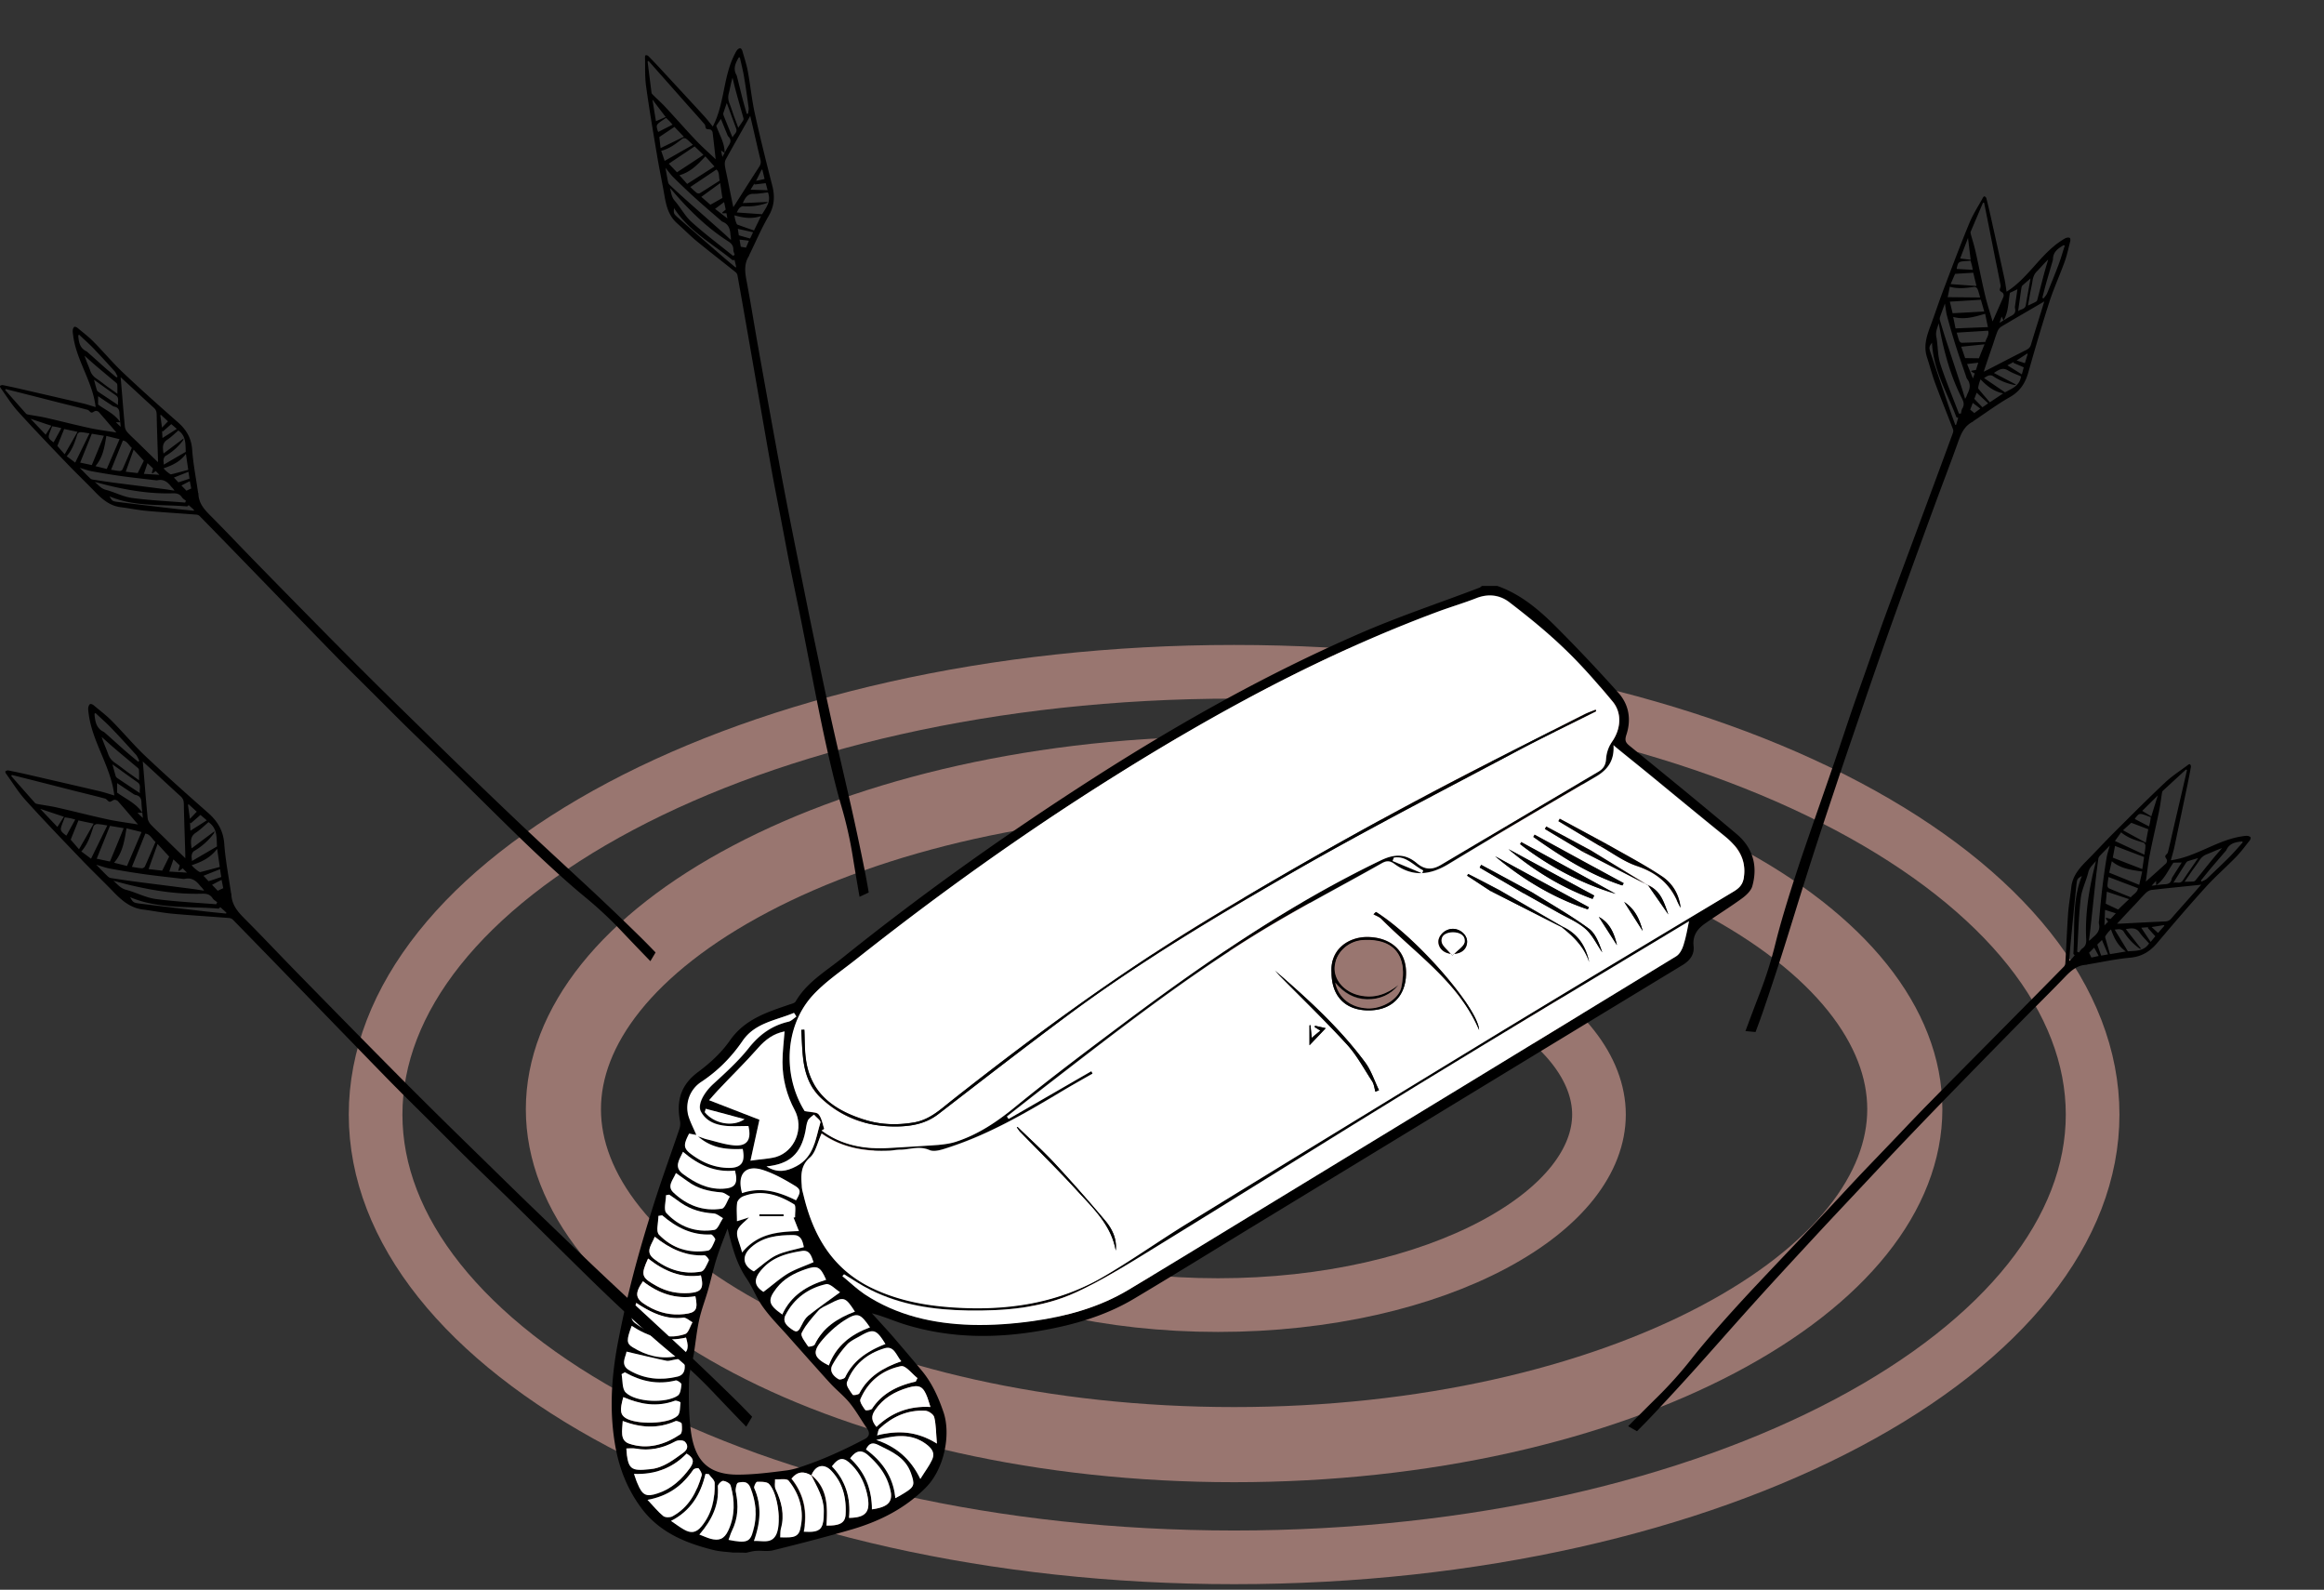 <svg xmlns="http://www.w3.org/2000/svg" width="329" height="225" fill="none">
  <rect width="100%" height="100%" fill="#333333" stroke="none"/>
  <path stroke="#997670" stroke-width="7.596" d="M296.244 157.746c0-16.257-12.492-31.87-34.691-43.642-22.031-11.683-52.729-19.025-86.845-19.025s-64.814 7.342-86.845 19.025c-22.2 11.772-34.691 27.385-34.691 43.642s12.491 31.87 34.69 43.643c22.032 11.683 52.73 19.024 86.846 19.024 34.116 0 64.814-7.341 86.845-19.024 22.199-11.773 34.691-27.386 34.691-43.643Z"/>
  <path stroke="#997670" stroke-width="10.634" d="M269.657 156.987c0-11.623-9.044-23.42-26.527-32.625-17.238-9.076-41.42-14.85-68.422-14.85-27.003 0-51.185 5.774-68.423 14.85-17.483 9.205-26.527 21.002-26.527 32.625 0 11.623 9.044 23.419 26.527 32.624 17.238 9.077 41.42 14.851 68.423 14.851 27.002 0 51.184-5.774 68.422-14.851 17.483-9.205 26.527-21.001 26.527-32.624Z"/>
  <path stroke="#997670" stroke-width="7.596" d="M226.361 157.746c0-6.408-4.938-13.094-14.897-18.401-9.796-5.22-23.59-8.565-39.035-8.565-15.445 0-29.239 3.345-39.035 8.565-9.959 5.307-14.897 11.993-14.897 18.401 0 6.408 4.938 13.094 14.897 18.402 9.796 5.22 23.59 8.564 39.035 8.564 15.445 0 29.239-3.344 39.035-8.564 9.959-5.308 14.897-11.994 14.897-18.402Z"/>
  <path fill="#000" d="M103.757 219.738c-.89-.108-1.808-.134-2.698-.349-4.022-.993-7.746-2.522-10.31-6.01-1.835-2.496-2.969-5.232-3.563-8.291-.944-4.937-.674-9.82.216-14.677.621-3.3 1.35-6.573 2.186-9.793.918-3.542 1.97-7.057 3.077-10.545 1.107-3.461 2.348-6.842 3.509-10.276.134-.376.161-.832.08-1.234-.512-2.791.135-5.018 2.537-6.815 1.701-1.261 3.347-2.764 4.535-4.481 2.078-2.978 5.154-3.971 8.285-5.044.351-.135.864-.215 1.026-.483 1.538-2.657 4.129-4.186 6.423-6.011 10.741-8.639 21.942-16.662 33.52-24.174 12.711-8.264 25.855-15.777 39.781-21.84 5.587-2.443 11.416-4.374 17.111-6.548.108-.053.216-.16.324-.241h2.159c3.373 1.18 6.018 3.461 8.474 5.93a231.8 231.8 0 0 1 8.663 9.176c1.539 1.717 1.863 3.837 1.134 6.01-.243.778-.081 1.073.486 1.529 5.074 4.132 10.147 8.264 15.14 12.477 2.294 1.932 3.023 4.507 2.213 7.378-.189.671-.89 1.315-1.484 1.744-1.7 1.235-3.482 2.335-5.209 3.542-1.079.751-1.781 1.717-1.619 3.166.135 1.234-.513 2.066-1.565 2.71-20.62 12.503-41.212 25.06-61.804 37.591-5.263 3.219-10.526 6.466-15.843 9.632-4.048 2.415-8.528 3.703-13.116 4.508-6.396 1.126-12.766 1.1-19.027-.779-1.646-.483-3.212-1.207-4.966-1.663 1.188 1.315 2.375 2.576 3.509 3.917 1.241 1.449 2.483 2.898 3.697 4.374 1.376 1.717 2.24 3.676 2.942 5.742 1.025 3.058.162 7.942-2.537 10.652-2.915 2.924-6.423 4.695-10.283 5.849-3.751 1.1-7.53 2.066-11.308 3.005-.756.188-1.619.027-2.429.08-.459.027-.918.161-1.376.269-.648-.027-1.269-.027-1.89-.027Zm11.093-10.947c2.348 1.878 2.294 4.507 2.132 7.137 1.889.027 2.645-.376 2.699-1.503.135-2.334-.324-4.481-2.025-6.251-.998-1.074-2.267-.779-2.806.67-1.053-.617-1.97-.644-2.834.43 1.808 2.253 2.267 4.802 1.727 7.512 2.483.161 2.861-.375 2.834-2.951.027-1.905-.945-3.434-1.727-5.044Zm1.835-49.021a2.456 2.456 0 0 1-.351.215c2.861 2.119 6.126 2.683 9.635 2.468 2.294-.134 4.561-.268 6.855-.429.837-.054 1.673-.161 2.456-.429 3.185-1.02 5.884-2.844 8.474-4.964 5.209-4.239 10.58-8.264 15.951-12.289 11.335-8.452 22.967-16.42 35.787-22.592 1.997-.965 3.535-.912 5.154.43 1.08.912 2.16.939 3.401.188 7.395-4.428 14.844-8.801 22.266-13.175.701-.429 1.025-.939 1.079-1.824a5.083 5.083 0 0 1 .837-2.415c1.241-1.771 1.457-4.051.054-5.715-2.186-2.603-4.426-5.178-6.855-7.513-2.429-2.334-5.101-4.48-7.773-6.546-1.296-.993-2.915-1.208-4.588-.564-1.781.698-3.617 1.261-5.425 1.905-16.274 6.09-31.415 14.274-46.042 23.477-12.631 7.942-24.749 16.582-36.435 25.839-2.132 1.69-4.48 3.22-6.261 5.259-3.887 4.4-4.022 11.296-.972 16.179.891.188 1.673.107 1.97.456.432.537.54 1.342.783 2.039Zm37.811-8.156c.054.107.108.214.189.295-1.619.939-3.239 1.851-4.831 2.79-4.939 2.952-9.932 5.822-15.438 7.62-.917.295-2.078.751-2.806.403-1.485-.644-2.807-.054-4.184-.054-.485 0-.971.107-1.457.134-3.482.188-6.774-.376-9.635-2.415-.567 1.208-.81 2.63-1.646 3.381-1.35 1.207-1.269 2.522-1.188 3.998.027.429.162.885.243 1.315 1.377 5.688 4.048 10.41 9.581 13.12 3.644 1.771 7.503 2.522 11.497 2.79 7.395.51 14.52-.456 21.024-4.132 4.238-2.388 8.205-5.258 12.334-7.807 14.979-9.177 29.93-18.353 44.936-27.475 10.715-6.52 21.51-12.96 32.279-19.426.755-.456 1.295-.939 1.457-1.905.432-2.63-.783-4.427-2.726-5.984-3.481-2.817-6.936-5.688-10.391-8.505a829.255 829.255 0 0 1-5.316-4.32c.135 2.173-.837 3.461-2.483 4.427-6.963 4.105-13.953 8.184-20.862 12.369-2.645 1.61-5.155 1.879-7.692-.026-.648-.483-1.134-.43-1.808-.054-6.073 3.434-12.28 6.627-18.191 10.303-10.12 6.279-19.513 13.603-28.905 20.875a499.447 499.447 0 0 0-5.937 4.641c.081.108.162.242.243.349 3.913-2.2 7.827-4.454 11.713-6.707Zm-51.494 22.269c-.54 1.422-1.107 2.818-1.566 4.267-.485 1.529-.809 3.112-1.268 4.668-.378 1.288-.864 2.549-1.16 3.864-.352 1.556-.513 3.166-.756 4.749-.216 1.315-.675 2.629-.702 3.944-.054 2.361-.054 4.749.243 7.084.513 4.024 2.24 6.224 6.585 6.251 2.294 0 4.615-.295 6.909-.59 1.107-.134 2.213-.537 3.266-.912a52 52 0 0 0 3.994-1.637c1.323-.59 2.591-1.234 3.886-1.905.702-.376.729-.912.27-1.556-.809-1.154-1.484-2.388-2.348-3.461-.782-.993-1.808-1.798-2.672-2.71-1.052-1.127-2.051-2.281-3.076-3.408-.945-1.073-1.889-2.12-2.834-3.193-1.241-1.422-2.591-2.737-3.697-4.266-.972-1.315-1.539-2.925-2.483-4.266-1.404-2.12-1.971-4.481-2.591-6.923Zm16.49 6.467c-.081.08-.135.161-.216.241 1.025.859 1.997 1.798 3.13 2.549 4.562 3.059 9.743 4.186 15.141 4.347 2.915.08 5.857-.134 8.717-.537 4.75-.671 9.365-1.932 13.522-4.427 5.667-3.381 11.308-6.869 16.976-10.303 20.187-12.289 40.401-24.577 60.589-36.92.486-.295.837-.966.998-1.556.351-1.154.54-2.388.783-3.381.108-.053-.108.054-.324.188-12.63 7.62-25.288 15.186-37.865 22.86-12.684 7.754-25.288 15.67-37.973 23.477-3.454 2.12-6.909 4.293-10.579 5.984-4.831 2.227-10.067 2.656-15.357 2.576-4.804-.081-9.446-.752-13.791-2.925-1.322-.617-2.51-1.422-3.751-2.173Zm-13.252-16.072c1.377-.215 2.51-.242 3.563-.537 2.78-.805 4.048-4.105 2.699-6.654a14.573 14.573 0 0 1-1.728-6.788c0-1.422.189-2.871.297-4.347-1.592.322-2.699 1.154-3.724 2.308-1.835 2.066-3.806 3.997-5.695 6.01-.513.536-.971 1.1-1.268 1.422 2.402.939 4.75 1.851 7.125 2.763-.459 2.12-.837 3.837-1.269 5.823Zm6.505-20.392c-.108-.188-.216-.349-.297-.536-2.537 1.073-5.506 1.395-7.26 3.944-1.593 2.307-3.509 4.266-5.857 5.822-1.62 1.073-2.375 3.032-1.808 4.883.27.886.702 1.691 1.106 2.63-.377-.081-.728-.134-1.025-.188-.89 1.69-.837 2.12.567 3.112 1.538 1.074 3.211 1.744 5.101 1.744 1.727 0 2.321-.778 1.916-2.683-2.159.108-4.318 0-6.316-1.771.594.188.891.322 1.215.403 1.295.322 2.564.751 3.859.858 1.836.161 2.51-.778 2.051-2.736-.971 0-1.943.053-2.914 0-1.566-.108-3.023-.564-3.806-2.039-.54-.993.432-2.71 1.755-3.918 1.727-1.583 3.508-3.193 4.965-5.017 1.512-1.905 3.293-3.22 5.641-3.783.378-.108.729-.483 1.107-.725Zm-.405 28.441c.081 0 .162-.027.243-.027-.027-.644.189-1.636-.135-1.824-2.24-1.369-4.642-2.147-7.233-1.127-.351.134-.783.563-.837.912-.135.805-.027 1.637-.027 2.603.702-.215 1.215-.403 1.7-.537-.593.644-1.484 1.208-1.646 1.932-.162.778.351 1.717.675 3.032 2.24-2.71 5.02-2.925 8.042-3.032-.377-.859-.566-1.395-.782-1.932Zm-22.266 12.074c-.324 1.1-1.268 2.066-.108 2.925 2.105 1.529 4.453 2.361 7.017 1.502.486-.161.702-1.073 1.053-1.663-.432-.242-.918-.698-1.323-.644-2.456.268-4.507-.698-6.639-2.12Zm22.617-14.515c.674-1.127.728-1.53-.162-2.066-1.458-.886-2.996-1.744-4.588-2.254-2.429-.752-3.644.644-2.888 3.3 2.672-.912 5.209-.188 7.638 1.02Zm-5.965 48.215c1.242-.054 2.429.403 3.104-.805.863-1.529.297-5.956-.972-7.271-.324-.349-1.106-.322-1.673-.295-.162 0-.486.671-.405.885 1.08 2.442.864 4.883-.054 7.486Zm22.913-22.565c.081-.161.162-.322.243-.51-.782-.59-1.7-1.797-2.321-1.69-2.645.537-4.669 2.146-5.748 4.669-.162.348.351 1.073.674 1.529.081.107.837.027.972-.188 1.484-2.2 3.67-3.246 6.18-3.81Zm-4.291-5.312c-1.322-2.12-1.7-2.227-3.67-1.101-.621.349-1.323.671-1.781 1.181a16.728 16.728 0 0 0-2.079 2.898c-.458.858.135 1.556.864 1.985.216.134.864-.053.945-.268 1.187-2.415 3.238-3.73 5.721-4.695Zm-4.993 16.179c2.132 1.985 3.077 4.427 3.104 7.217 2.618-.375 3.158-1.234 2.375-3.568-.54-1.61-1.565-2.871-2.807-3.998-.998-.912-1.754-.859-2.672.349Zm-12.279-23.558c1.268-.966 2.267-1.878 3.427-2.549 1.134-.671 2.402-1.1 3.671-1.637-.324-.858-.54-1.744-1.674-1.583-1.997.295-3.94.832-5.424 2.361-1.512 1.557-1.35 2.523 0 3.408Zm19.512 9.82c-.728-.912-1.025-2.227-2.348-1.824-2.51.778-4.426 2.361-5.343 4.829-.162.43.458 1.208.809 1.744.081.108.864 0 .945-.188 1.241-2.388 3.346-3.649 5.937-4.561Zm-6.558-7.03c-1.376-2.092-1.565-2.146-3.616-1.1-.54.295-1.188.537-1.593.966-.863.993-1.781 2.013-2.348 3.166-.189.403.54 1.288.918 1.905.054.081.81-.08.917-.268 1.188-2.415 3.239-3.73 5.722-4.669Zm-31.28 22.968c.216.59.351.993.513 1.395.675 1.637 1.215 1.905 2.834 1.368 1.997-.643 3.4-1.985 4.615-3.649.648-.912.405-1.395-.513-1.985-1.997 2.066-4.507 2.978-7.449 2.871Zm-1.08-3.596c.217 2.952.648 3.274 3.347 2.952 1.89-.215 3.266-1.315 4.696-2.334.675-.483.729-1.074.216-1.557-.243-.241-.971-.241-1.322-.053-1.808.966-3.67 1.368-5.695 1.019-.378-.107-.836-.027-1.241-.027Zm-.512-3.89c-.027 1.342-.459 2.764.945 3.22 2.564.858 5.02.134 7.206-1.342.296-.188.242-1.019.188-1.529-.026-.161-.674-.43-.89-.322-2.43 1.073-4.858.939-7.449-.027Zm.08-3.381c-.512 1.852-.43 2.469.352 2.979 1.538.939 6.018.885 7.34-.296.405-.348.351-1.261.432-1.905 0-.053-.593-.322-.81-.241-2.536.912-4.938.483-7.313-.537Zm44.397 6.574c-.135-1.529-.135-2.656-.378-3.73-.081-.402-.782-.885-1.241-.912-2.537-.134-4.696.859-6.531 2.549-.162.161-.189.483-.324.939 2.968-.751 5.613-.617 8.474 1.154Zm-15.302-11.055c1.052-2.817 3.184-4.4 5.829-5.393-1.349-1.958-1.754-2.173-3.616-.992a14.942 14.942 0 0 0-3.401 3.112c-1.16 1.476-.837 2.254 1.188 3.273Zm-6.882 24.336c1.241-.053 2.509.242 2.833-1.18.594-2.522-.027-4.884-1.646-6.869-.297-.349-1.268-.134-1.916-.188.027.483-.108.993.081 1.395.836 1.771 1.295 3.569.756 5.528-.108.402-.081.804-.108 1.314Zm.296-31.553c1.242-2.71 3.509-4.105 6.208-4.883-.837-1.905-1.242-2.093-2.969-1.476-1.592.563-3.023 1.315-4.075 2.683-1.269 1.664-1.188 2.307.836 3.676Zm20.971 13.093c-.189-.59-.297-.965-.432-1.341-.594-1.583-1.134-1.878-2.726-1.395-1.889.563-3.509 1.449-4.669 3.166-.594.885-.54 1.502.189 2.388 2.105-2.013 4.588-3.005 7.638-2.818Zm-39.026-24.094c-.432 1.154-1.35 2.093-.189 3.032 1.97 1.583 4.237 2.334 6.774 1.878.46-.08.81-.993 1.107-1.583.054-.134-.432-.724-.62-.724-2.7.161-4.913-.886-7.072-2.603Zm-4.237 19.184a4.06 4.06 0 0 0-.459.269c.189.885.054 2.066.594 2.602 1.43 1.396 5.694 1.557 7.368.43.377-.242.459-1.02.513-1.583.026-.161-.594-.618-.81-.564-2.564.644-4.912.134-7.206-1.154Zm5.29-22.216c-.162.027-.351.054-.513.081 0 .912-.378 2.173.08 2.656 1.863 1.932 4.292 2.737 6.964 2.254.432-.081.756-.966.998-1.53.054-.161-.404-.778-.593-.751-2.726.134-4.94-.993-6.936-2.71Zm1.943-5.983c-.405.993-1.323 1.851-.351 2.763 1.916 1.798 4.237 2.71 6.855 2.281.459-.08.756-1.127 1.134-1.717-.405-.215-.81-.564-1.215-.59-1.727-.135-3.347-.51-4.75-1.557-.513-.375-1.026-.724-1.673-1.18Zm24.505 48.806c2.348-.027 3.023-.832 2.645-2.925-.324-1.744-.998-3.273-2.267-4.561-1.106-1.127-1.781-1.127-2.807.214 1.971 2.013 2.699 4.481 2.429 7.272Zm-21.186 2.361c.648.241 1.08.456 1.566.59 1.16.322 1.943.107 2.537-1.18.998-2.12.917-4.213.324-6.333-.081-.322-.675-.644-1.053-.67-.243-.027-.756.509-.756.778.189 2.602-.836 4.749-2.618 6.815Zm14.79-40.676c-.189-.939-.432-1.717-1.484-1.717-2.186.026-4.291.214-6.019 1.77-1.349 1.208-1.133 2.576.432 3.381 1.08-.805 2.024-1.744 3.158-2.28 1.187-.591 2.537-.779 3.913-1.154Zm-17.11-13.496c-.54 1.18-1.323 2.146-.028 3.139 1.674 1.234 3.455 2.173 5.614 2.093 1.754-.054 2.24-.671 1.754-2.576-2.753.295-5.128-.778-7.34-2.656Zm22.238 19.882c-.648-.403-1.43-1.261-1.97-1.154-2.537.537-4.534 2.012-5.749 4.373-.54 1.047.351 1.664 1.08 2.147.728.483.944-.242 1.214-.751.27-.457.513-.966.918-1.288 1.403-1.1 2.834-2.093 4.507-3.327Zm-27.177-4.776c-1.08 2.388-.945 2.683 1.214 3.89 1.457.805 2.969 1.1 4.615.993 1.727-.134 2.105-.644 1.646-2.495-2.806.429-5.209-.617-7.475-2.388Zm2.995-9.042-.486.08c0 .859-.377 2.066.054 2.522 1.782 1.932 4.157 2.817 6.801 2.388.486-.08.81-1.1 1.215-1.663-.432-.242-.864-.617-1.322-.671-1.7-.107-3.24-.537-4.642-1.503-.513-.375-1.053-.778-1.62-1.153Zm-3.076 43.198c.863.885 1.457 1.663 2.213 2.28.27.215.971.242 1.322.054 2.321-1.261 3.454-3.381 4.13-5.795.08-.269-.217-.725-.433-.993-.08-.081-.647.027-.755.188-1.512 2.227-3.536 3.702-6.478 4.266Zm5.451-22.968c-2.78.644-5.317-.134-7.692-1.663-.755 1.985-.755 2.468.135 3.032 1.917 1.18 3.968 1.771 6.262 1.261 1.484-.295 1.808-.913 1.295-2.63Zm3.212 19.319c-.135 0-.297 0-.432-.027-.675 2.898-2.105 5.232-4.885 6.654.702.456 1.215.859 1.808 1.207.972.564 1.728.537 2.537-.456 1.458-1.824 1.889-3.89 1.835-6.117-.054-.403-.593-.832-.863-1.261Zm26.422 3.407c.539-.322.917-.51 1.295-.751 1.457-.885 1.431-1.234.891-2.79-.783-2.254-2.699-3.032-4.588-3.971-.783-.376-1.323-.349-1.782.617 2.321 1.69 3.887 3.863 4.184 6.895Zm-35.733-30.695c-1.242 1.798-1.08 2.496.62 3.488 1.62.966 3.347 1.369 5.236 1.154 1.647-.188 1.97-.617 1.566-2.522-2.78.456-5.236-.429-7.422-2.12Zm-2.321 9.955c-.108.778-.972 1.905.459 2.71 2.132 1.207 4.372 1.395 6.72.858 1.08-.241 1.133-1.127 1.025-1.878-.135-.912-.917-.59-1.511-.51-.35.054-.729.188-1.053.134-1.862-.402-3.697-.858-5.64-1.314Zm14.439 26.643c2.537.51 3.049.295 3.508-1.288.594-2.093.378-4.105-.405-6.117-.378-.939-1.106-.832-1.754-.671-.216.054-.378.859-.297 1.288.405 1.932.324 3.783-.567 5.554-.215.402-.323.832-.485 1.234Zm27.15-8.613c.702-1.1 1.269-1.851 1.646-2.683.378-.832.189-1.476-.647-2.119-2.267-1.798-4.696-1.342-7.233-.725 2.753.939 4.831 2.603 6.234 5.527Zm-21.78-44.244c1.512.966 2.834.724 4.238-.027 2.537-1.342 2.698-3.917 3.4-6.198.081-.242-.594-.725-.917-1.1-.297.268-.702.483-.864.832-.216.483-.243 1.019-.351 1.556-.648 3.166-2.24 4.615-5.506 4.937Zm-8.609-8.157c-.054.161-.081.322-.135.483 1.242 1.556 3.859 2.173 5.641.993-1.836-.483-3.671-.993-5.506-1.476Zm101.423-33.324.162-.403c-1.349-.67-2.402-2.119-4.156-1.824-.054.161-.135.322-.189.483 1.403.59 2.78 1.154 4.183 1.744Z"/>
  <path fill="#fff" d="M116.685 159.77c-.243-.697-.35-1.529-.809-2.066-.297-.349-1.08-.268-1.97-.456-3.05-4.883-2.888-11.752.971-16.179 1.781-2.012 4.129-3.569 6.261-5.259 11.687-9.257 23.804-17.923 36.435-25.838 14.628-9.177 29.768-17.387 46.043-23.424 1.808-.67 3.643-1.207 5.424-1.905 1.674-.644 3.266-.43 4.588.563 2.699 2.066 5.344 4.213 7.773 6.547 2.456 2.335 4.696 4.91 6.855 7.513 1.404 1.663 1.188 3.944-.054 5.715a4.9 4.9 0 0 0-.836 2.415c-.054.885-.378 1.395-1.08 1.824-7.422 4.374-14.844 8.774-22.266 13.174-1.241.752-2.294.725-3.4-.187-1.592-1.369-3.158-1.396-5.155-.43-12.82 6.171-24.452 14.14-35.787 22.592-5.371 4.025-10.768 8.049-15.95 12.289-2.591 2.119-5.29 3.944-8.474 4.963-.783.242-1.647.349-2.456.43-2.267.161-4.562.295-6.856.429-3.481.215-6.774-.349-9.634-2.468.161-.081.269-.161.377-.242Zm109.277-59.109c-.027-.08-.054-.134-.081-.215-.54.215-1.106.43-1.619.671a2577.858 2577.858 0 0 0-12.172 6.171 618.235 618.235 0 0 0-41.67 23.183c-12.496 7.593-24.209 16.232-35.652 25.248-1.62 1.288-3.131 2.736-5.371 3.139-2.348.402-4.669.349-6.909-.349-4.345-1.341-7.746-3.676-8.421-8.613-.188-1.368-.134-2.763-.215-4.159-.135 0-.27 0-.432.027.081 1.369.108 2.737.27 4.105.27 2.12.944 4.079 2.564 5.581 3.103 2.898 6.828 4.105 11.065 3.971 1.997-.053 3.859-.456 5.506-1.744 6.018-4.641 12.036-9.31 18.136-13.845 10.229-7.62 21.186-14.166 32.224-20.499 10.364-5.956 21.024-11.43 31.577-17.037 3.724-1.959 7.476-3.757 11.2-5.635Z"/>
  <path fill="#fff" d="M154.497 151.613c-3.914 2.254-7.8 4.508-11.714 6.762-.081-.107-.161-.242-.242-.349a924.309 924.309 0 0 1 5.937-4.642c9.419-7.271 18.811-14.596 28.905-20.874 5.91-3.676 12.118-6.869 18.19-10.303.648-.376 1.134-.43 1.808.053 2.537 1.878 5.047 1.637 7.692.027 6.909-4.186 13.899-8.291 20.862-12.369 1.647-.966 2.618-2.254 2.483-4.427 1.862 1.529 3.59 2.897 5.317 4.32 3.455 2.844 6.909 5.688 10.391 8.505 1.916 1.556 3.157 3.354 2.725 5.983-.161.966-.701 1.449-1.457 1.905-10.768 6.467-21.537 12.906-32.278 19.426a12511.586 12511.586 0 0 0-44.936 27.475c-4.157 2.549-8.124 5.393-12.334 7.808-6.504 3.676-13.629 4.642-21.024 4.132-3.994-.268-7.854-1.02-11.497-2.79-5.533-2.71-8.232-7.433-9.581-13.121-.108-.429-.243-.858-.243-1.315-.108-1.475-.189-2.817 1.16-3.997.837-.752 1.08-2.174 1.647-3.381 2.887 2.039 6.18 2.576 9.635 2.415.485-.027.971-.134 1.457-.134 1.376 0 2.699-.591 4.183.053.729.322 1.916-.107 2.807-.402 5.506-1.798 10.499-4.669 15.437-7.62 1.593-.966 3.212-1.878 4.831-2.791-.027-.134-.108-.241-.161-.349Zm78.806-26.348c.945 1.395 1.916 2.764 2.861 4.159-.594-1.61-1.053-3.354-2.861-4.159a490.06 490.06 0 0 1-8.069-4.91c-2.105-1.127-4.238-2.254-6.343-3.381-.054.108-.135.215-.189.349 1.782 1.074 3.563 2.12 5.317 3.193 3.104 1.583 6.207 3.166 9.284 4.749Zm-16.436 1.02a936.323 936.323 0 0 1-7.179-3.891c-.081.134-.135.242-.216.376 2.051 1.207 4.13 2.415 6.181 3.622 1.619.912 3.265 1.825 4.885 2.737 1.322.751 2.806 1.342 3.913 2.334.999.886 1.592 2.2 2.375 3.327-.432-1.234-.918-2.629-1.889-3.354-2.564-1.878-5.344-3.461-8.07-5.151Zm4.264 4.937c1.674 1.341 3.185 2.817 3.86 4.937-.486-2.281-1.62-4.025-3.779-5.018l-8.906-5.151a363.263 363.263 0 0 0-4.453-2.308c-.054.081-.081.161-.135.242 1.134.724 2.24 1.475 3.374 2.2 3.346 1.717 6.693 3.407 10.039 5.098Zm6.532-11.645c-2.294-1.234-4.561-2.468-6.856-3.703-.054.108-.134.242-.188.349 1.943 1.154 3.886 2.334 5.829 3.488 1.754.966 3.401 2.2 5.236 2.844 2.672.913 4.588 2.415 5.721 4.937.162.349.324.671.486.993-.189-1.932-1.133-3.488-2.672-4.481-2.402-1.61-5.019-2.978-7.556-4.427Zm-39.161 18.057c0 3.354 1.97 5.367 5.236 5.367s5.236-1.986 5.317-5.206c.054-3.407-2.375-5.178-5.533-5.178-2.564 0-5.236 1.664-5.02 5.017Zm36.273-8.934c.054-.108.108-.188.162-.295-4.426-2.415-8.853-4.803-13.279-7.218 3.941 3.3 8.259 5.903 13.117 7.513Zm3.94-2.2-13.359-7.325c-.054.107-.108.187-.162.295 4.075 3.139 8.555 5.554 13.521 7.03Zm-11.47-8.372c-.108.215-.189.322-.162.322 3.94 2.791 7.989 5.34 12.604 6.869.054-.107.108-.215.189-.322-4.238-2.281-8.448-4.588-12.631-6.869Zm8.205 9.096c.08-.161.161-.322.242-.456-4.048-2.2-8.096-4.4-12.144-6.574 3.589 3.005 7.529 5.42 11.902 7.03Zm-44.963 10.142c.242.242.458.51.701.751 3.158 3.22 6.424 6.359 9.473 9.686 1.404 1.557 2.429 3.462 3.59 5.233.27.429.324.965.459 1.475.161-.08.323-.134.512-.214-.647-1.315-1.106-2.791-1.97-3.945-3.643-4.91-8.15-9.015-12.765-12.986Zm14.303-8.291-.35.349c.377.215.809.349 1.106.644 4.966 4.991 11.012 9.015 13.845 15.723-.162-3.139-8.933-13.228-14.601-16.716Zm-50.738 30.427a.203.203 0 0 1-.108.053c.162.215.297.483.513.671 2.699 2.791 5.505 5.527 8.123 8.398 2.267 2.469 4.75 4.83 5.371 8.372.189-1.664-.513-3.086-1.511-4.266a227.11 227.11 0 0 0-7.179-8.13c-1.674-1.771-3.482-3.408-5.209-5.098Zm63.639-26.268c-.027-.993-1.053-1.824-2.132-1.771-1.026.054-1.97.966-1.943 1.852.027 1.019.971 1.744 2.159 1.69 1.187-.027 1.943-.751 1.916-1.771Zm-21.996 13.657c-.054-.724-.108-1.261-.162-1.798-.054 0-.081.027-.135.027v2.818c.918-.966 1.566-1.637 2.294-2.415-.62-.161-1.079-.242-1.511-.349a.496.496 0 0 0-.054.188c.243.161.513.322.81.51-.405.295-.756.59-1.242 1.019Zm40.645-17.118c.81 1.261 1.673 2.629 2.564 3.998-.459-2.093-1.268-3.327-2.564-3.998Zm6.208 1.985c-.459-1.744-1.134-3.112-2.618-4.105.89 1.395 1.7 2.657 2.618 4.105Z"/>
  <path fill="#fff" d="M119.492 180.35c1.242.751 2.429 1.556 3.725 2.2 4.345 2.173 8.987 2.844 13.791 2.924 5.29.081 10.525-.348 15.356-2.575 3.671-1.691 7.125-3.864 10.58-5.984 12.684-7.781 25.261-15.696 37.973-23.477 12.576-7.701 25.234-15.24 37.865-22.86.216-.134.432-.268.324-.188-.216 1.02-.405 2.227-.783 3.381-.162.563-.54 1.261-.999 1.556-20.187 12.315-40.375 24.631-60.589 36.92-5.641 3.434-11.281 6.895-16.976 10.303-4.156 2.495-8.771 3.756-13.521 4.427-2.888.402-5.83.617-8.717.537-5.371-.161-10.553-1.315-15.141-4.347-1.107-.751-2.078-1.69-3.131-2.549.108-.107.162-.188.243-.268ZM106.241 164.278c.431-1.986.809-3.703 1.268-5.796-2.375-.912-4.696-1.824-7.125-2.763.297-.322.756-.886 1.268-1.422 1.89-2.013 3.887-3.945 5.695-6.011 1.026-1.153 2.132-1.985 3.725-2.307-.108 1.476-.297 2.898-.297 4.347 0 2.388.593 4.668 1.727 6.788 1.349 2.549.054 5.849-2.699 6.654-1.053.268-2.186.295-3.562.51Z"/>
  <path fill="#fff" d="M112.745 143.886c-.378.242-.729.644-1.161.725-2.375.563-4.129 1.851-5.64 3.783-1.458 1.824-3.239 3.434-4.966 5.017-1.323 1.208-2.294 2.925-1.755 3.918.783 1.449 2.24 1.931 3.806 2.039.971.053 1.97 0 2.915 0 .458 1.958-.189 2.898-2.052 2.737-1.295-.108-2.591-.564-3.859-.859-.324-.081-.62-.215-1.215-.402 1.998 1.744 4.157 1.851 6.316 1.77.405 1.879-.216 2.683-1.916 2.683-1.917 0-3.59-.67-5.101-1.744-1.377-.965-1.458-1.395-.567-3.112.324.054.648.134 1.026.188-.405-.939-.837-1.771-1.107-2.63a4.355 4.355 0 0 1 1.808-4.883c2.348-1.556 4.265-3.488 5.857-5.822 1.754-2.549 4.723-2.871 7.26-3.944.135.161.243.348.351.536ZM112.34 172.327c.216.537.432 1.073.756 1.905-3.023.107-5.803.322-8.043 3.032-.324-1.315-.863-2.254-.674-3.032.161-.724 1.052-1.288 1.646-1.932-.486.161-.999.322-1.7.537 0-.966-.081-1.798.027-2.603.054-.349.485-.778.836-.912 2.618-1.02 5.02-.242 7.233 1.127.297.188.108 1.207.135 1.824-.081.027-.135.054-.216.054Zm-1.43-.215v-.241h-3.401v.241h3.401ZM90.075 184.401c2.132 1.395 4.183 2.388 6.639 2.093.404-.054.89.429 1.322.644-.35.563-.567 1.502-1.052 1.663-2.591.859-4.94.027-7.017-1.502-1.161-.832-.19-1.798.108-2.898ZM114.877 208.818c.54-1.476 1.781-1.744 2.807-.671 1.673 1.771 2.159 3.917 2.024 6.252-.081 1.127-.837 1.556-2.699 1.502.162-2.629.216-5.259-2.132-7.137v.054Z"/>
  <path fill="#fff" d="M112.691 169.885c-2.429-1.207-4.939-1.958-7.638-1.019-.756-2.657.459-4.052 2.888-3.3 1.619.509 3.131 1.368 4.588 2.253.891.537.837.939.162 2.066ZM106.727 218.101c.944-2.629 1.133-5.044.054-7.486-.081-.214.242-.885.404-.885.567 0 1.35-.027 1.674.295 1.295 1.315 1.835 5.742.971 7.271-.674 1.208-1.862.751-3.103.805ZM129.64 195.536c-2.51.564-4.723 1.61-6.181 3.837-.135.188-.863.295-.971.188-.324-.456-.837-1.154-.675-1.53 1.08-2.522 3.104-4.132 5.749-4.668.647-.134 1.538 1.073 2.321 1.69a4.002 4.002 0 0 0-.243.483ZM125.348 190.224c-2.483.965-4.534 2.28-5.694 4.695-.108.215-.756.402-.945.268-.729-.429-1.322-1.127-.863-1.985a14.537 14.537 0 0 1 2.078-2.898c.458-.51 1.16-.832 1.781-1.181 1.943-1.126 2.348-1.019 3.643 1.101ZM120.355 206.402c.891-1.207 1.674-1.261 2.645-.348 1.242 1.127 2.267 2.388 2.807 3.998.783 2.334.243 3.192-2.375 3.568 0-2.817-.944-5.232-3.077-7.218ZM108.076 182.845c-1.35-.885-1.512-1.851 0-3.434 1.457-1.53 3.4-2.039 5.424-2.361 1.161-.188 1.35.724 1.674 1.583-1.269.563-2.537.966-3.671 1.636-1.16.725-2.159 1.637-3.427 2.576Z"/>
  <path fill="#fff" d="M127.588 192.665c-2.617.912-4.696 2.174-5.937 4.535-.108.187-.891.322-.945.187-.377-.536-.971-1.287-.809-1.744.917-2.495 2.834-4.078 5.343-4.829 1.323-.376 1.62.966 2.348 1.851ZM121.03 185.635c-2.483.939-4.534 2.254-5.694 4.669-.108.215-.864.349-.918.268-.405-.617-1.133-1.502-.917-1.905.566-1.154 1.457-2.173 2.348-3.166.404-.456 1.025-.671 1.592-.966 2.024-1.073 2.24-.993 3.589 1.1ZM89.75 208.603c2.97.107 5.452-.805 7.45-2.871.917.563 1.16 1.046.512 1.985-1.214 1.664-2.618 3.005-4.615 3.649-1.619.537-2.159.269-2.834-1.368-.188-.376-.296-.805-.512-1.395Z"/>
  <path fill="#fff" d="M88.67 205.007c.433 0 .864-.053 1.27 0 2.023.376 3.886-.026 5.694-1.019.35-.188 1.08-.188 1.322.053.486.483.46 1.074-.216 1.557-1.457 1.046-2.806 2.146-4.695 2.334-2.753.322-3.185.027-3.374-2.925Z"/>
  <path fill="#fff" d="M88.158 201.117c2.591.992 5.02 1.1 7.449.027.216-.108.864.187.89.322.055.509.109 1.314-.188 1.529-2.186 1.476-4.642 2.2-7.206 1.341-1.404-.456-.999-1.905-.945-3.219Z"/>
  <path fill="#fff" d="M88.24 197.736c2.375 1.02 4.776 1.449 7.286.51.216-.08.837.188.81.242-.08.67-.027 1.556-.432 1.905-1.322 1.18-5.802 1.261-7.34.295-.756-.483-.837-1.1-.324-2.952ZM132.635 204.31c-2.861-1.771-5.506-1.905-8.474-1.154.162-.456.162-.778.324-.939 1.835-1.717 3.994-2.71 6.531-2.549.432.027 1.133.51 1.241.912.27 1.074.243 2.201.378 3.73ZM117.333 193.255c-2.024-1.019-2.348-1.771-1.187-3.273.944-1.181 2.105-2.281 3.4-3.113 1.863-1.18 2.241-.992 3.617.993-2.672.993-4.804 2.576-5.83 5.393ZM110.451 217.591c.027-.51 0-.912.108-1.288.54-1.958.081-3.756-.756-5.527-.189-.402-.054-.939-.081-1.395.648.053 1.646-.161 1.916.188 1.62 1.985 2.24 4.346 1.647 6.868-.324 1.396-1.593 1.127-2.834 1.154ZM110.748 186.038c-2.024-1.396-2.105-2.04-.837-3.703 1.053-1.368 2.483-2.12 4.075-2.683 1.728-.591 2.133-.43 2.969 1.475-2.699.832-4.966 2.201-6.207 4.911Z"/>
  <path fill="#fff" d="M131.718 199.131c-3.05-.161-5.533.805-7.638 2.818-.729-.886-.783-1.53-.189-2.388 1.161-1.691 2.78-2.603 4.669-3.166 1.593-.456 2.132-.188 2.726 1.395.135.375.243.751.432 1.341ZM92.692 175.037c2.186 1.744 4.4 2.764 7.044 2.63.216 0 .675.59.621.724-.297.59-.648 1.503-1.106 1.583-2.51.456-4.805-.295-6.775-1.878-1.16-.993-.216-1.932.216-3.059ZM88.455 194.221c2.267 1.288 4.642 1.798 7.206 1.154.216-.053.837.376.81.564-.054.536-.135 1.314-.513 1.583-1.673 1.127-5.938.966-7.368-.43-.54-.509-.432-1.717-.594-2.602.162-.081.324-.188.46-.269Z"/>
  <path fill="#fff" d="M93.745 172.005c1.997 1.717 4.21 2.844 6.909 2.71.189 0 .675.617.594.751-.243.564-.567 1.449-.999 1.53-2.672.456-5.1-.322-6.963-2.254-.459-.483-.08-1.744-.08-2.656.215-.027.377-.054.539-.081ZM95.688 166.021c.648.457 1.16.805 1.674 1.181 1.403 1.046 3.022 1.422 4.75 1.556.431.027.809.376 1.214.591-.378.59-.675 1.636-1.134 1.717-2.644.429-4.965-.483-6.855-2.281-.971-.912-.054-1.771.351-2.764ZM120.194 214.828c.27-2.791-.459-5.259-2.429-7.298 1.025-1.342 1.7-1.342 2.806-.215 1.269 1.288 1.944 2.817 2.268 4.561.377 2.12-.297 2.925-2.645 2.952ZM99.008 217.188c1.781-2.066 2.807-4.212 2.618-6.815-.027-.268.512-.805.755-.778.378.027.972.349 1.053.671.594 2.12.648 4.212-.324 6.332-.594 1.288-1.376 1.503-2.537 1.181-.486-.134-.917-.349-1.565-.591ZM113.797 176.513c-1.376.375-2.725.59-3.913 1.154-1.133.563-2.078 1.475-3.158 2.28-1.565-.805-1.781-2.173-.431-3.38 1.727-1.557 3.832-1.771 6.018-1.771 1.053 0 1.296.751 1.484 1.717Z"/>
  <path fill="#fff" d="M96.687 163.017c2.186 1.878 4.561 2.951 7.367 2.656.486 1.905 0 2.495-1.754 2.576-2.186.08-3.94-.859-5.613-2.093-1.323-.993-.54-1.959 0-3.139ZM118.925 182.898c-1.7 1.235-3.13 2.227-4.507 3.327-.405.322-.675.832-.918 1.288-.296.51-.485 1.234-1.214.752-.729-.483-1.592-1.101-1.08-2.147 1.188-2.334 3.212-3.81 5.749-4.373.567-.108 1.349.751 1.97 1.153ZM91.748 178.123c2.267 1.77 4.669 2.817 7.476 2.388.459 1.851.054 2.361-1.647 2.495-1.646.107-3.157-.188-4.615-.993-2.159-1.207-2.294-1.502-1.214-3.89ZM94.744 169.081c.54.375 1.106.751 1.646 1.153 1.403.966 2.942 1.396 4.642 1.503.459.027.891.429 1.322.671-.404.59-.728 1.583-1.214 1.663-2.645.429-4.993-.456-6.801-2.388-.432-.456-.054-1.663-.054-2.522.135-.027.297-.054.459-.08ZM91.667 212.279c2.942-.537 4.966-2.039 6.477-4.266.108-.161.675-.296.756-.188.216.268.513.724.432.992-.702 2.415-1.835 4.535-4.13 5.796-.35.188-1.025.188-1.322-.054-.756-.617-1.376-1.395-2.213-2.28ZM97.119 189.311c.512 1.717.189 2.308-1.296 2.63-2.267.483-4.345-.081-6.261-1.261-.89-.537-.89-1.02-.135-3.032 2.375 1.556 4.912 2.334 7.692 1.663ZM114.85 208.791c.783 1.609 1.781 3.139 1.781 5.044 0 2.576-.377 3.112-2.833 2.951.539-2.737.081-5.259-1.728-7.512.864-1.074 1.782-1.074 2.834-.43l-.054-.053Z"/>
  <path fill="#fff" d="M100.33 208.63c.297.429.836.831.836 1.261.054 2.227-.35 4.293-1.835 6.117-.81.993-1.565 1.02-2.537.456-.566-.322-1.106-.724-1.808-1.207 2.807-1.422 4.21-3.783 4.885-6.654.162.027.297.027.459.027ZM126.752 212.037c-.297-3.032-1.862-5.205-4.156-6.895.459-.966.998-1.02 1.781-.617 1.889.939 3.778 1.717 4.588 3.971.54 1.556.567 1.905-.891 2.79-.377.242-.755.456-1.322.751ZM91.02 181.342c2.185 1.717 4.641 2.576 7.421 2.12.405 1.905.081 2.334-1.565 2.522-1.89.215-3.617-.188-5.236-1.154-1.7-.992-1.862-1.69-.62-3.488ZM88.698 191.297c1.97.456 3.806.912 5.64 1.288.325.08.703-.081 1.053-.134.594-.081 1.404-.403 1.512.509.108.752.054 1.637-1.026 1.879-2.348.563-4.615.348-6.72-.859-1.43-.778-.567-1.905-.459-2.683ZM103.137 217.94c.162-.429.27-.832.459-1.234.89-1.798.971-3.622.567-5.554-.081-.403.107-1.235.296-1.288.648-.161 1.377-.268 1.755.671.809 2.012 1.025 4.024.404 6.117-.404 1.61-.944 1.798-3.481 1.288Z"/>
  <path fill="#fff" d="M130.288 209.327c-1.404-2.924-3.482-4.588-6.235-5.527 2.537-.617 4.966-1.073 7.233.725.837.67 1.053 1.314.648 2.119-.378.832-.972 1.583-1.646 2.683ZM108.508 165.083c3.265-.322 4.858-1.771 5.505-4.937.108-.51.135-1.073.351-1.556.162-.349.567-.564.864-.832.324.375.999.858.918 1.1-.702 2.281-.864 4.856-3.401 6.198-1.403.751-2.726.993-4.237.027ZM99.898 156.926c1.835.483 3.671.966 5.506 1.476-1.754 1.207-4.399.563-5.64-.993.053-.161.107-.322.134-.483ZM201.321 123.602c-1.403-.591-2.779-1.154-4.183-1.744.054-.161.135-.322.189-.483 1.754-.296 2.78 1.153 4.156 1.824l-.162.403Z"/>
  <path fill="#000" d="M225.962 100.661c-3.724 1.878-7.502 3.676-11.173 5.634-10.552 5.635-21.213 11.082-31.576 17.038-11.039 6.359-21.996 12.879-32.225 20.499-6.099 4.535-12.118 9.203-18.136 13.845-1.646 1.261-3.509 1.664-5.506 1.744-4.21.134-7.935-1.073-11.065-3.971-1.619-1.502-2.321-3.461-2.564-5.581-.162-1.368-.189-2.737-.27-4.105.135 0 .27 0 .432-.027.054 1.395.027 2.791.216 4.159.647 4.91 4.048 7.271 8.42 8.613 2.24.697 4.561.751 6.909.349 2.213-.376 3.725-1.852 5.371-3.14 11.443-9.015 23.183-17.654 35.652-25.248a618.222 618.222 0 0 1 41.67-23.182c4.049-2.066 8.124-4.132 12.172-6.171.513-.268 1.08-.456 1.619-.671 0 .054.027.134.054.215ZM188.502 137.634c-.216-3.327 2.456-5.017 5.02-5.017 3.157 0 5.586 1.798 5.532 5.178-.054 3.22-2.051 5.206-5.316 5.206-3.293 0-5.236-2.013-5.236-5.367Zm9.473 1.771c-1.134 1.395-2.618 2.039-4.426 1.986-1.809-.054-3.239-.832-4.507-2.361.485 2.227 2.213 3.541 4.561 3.649 2.024.107 4.453-1.288 4.804-3.005.863-4.24-.891-6.896-5.452-6.628-2.159.134-3.913 1.852-3.994 3.81-.081 1.852 1.403 3.488 3.481 3.971 2.105.537 3.886-.134 5.533-1.422ZM224.774 128.7c-4.858-1.637-9.176-4.213-13.116-7.513 4.426 2.415 8.852 4.803 13.278 7.218a3.011 3.011 0 0 1-.162.295ZM228.715 126.5c-4.966-1.503-9.446-3.891-13.522-7.03.054-.107.108-.188.162-.295l13.36 7.325ZM217.245 118.128c4.21 2.281 8.393 4.589 12.603 6.869a1.956 1.956 0 0 1-.189.322c-4.615-1.502-8.663-4.078-12.603-6.869 0 0 .081-.107.189-.322ZM225.449 127.224c-4.372-1.61-8.312-4.024-11.902-7.056 4.049 2.2 8.097 4.4 12.145 6.573l-.243.483ZM180.486 137.366c4.615 3.998 9.122 8.076 12.766 12.986.863 1.154 1.322 2.63 1.97 3.945-.162.08-.324.134-.513.214-.135-.483-.189-1.046-.459-1.475-1.16-1.771-2.159-3.703-3.589-5.232-3.05-3.328-6.289-6.467-9.473-9.687-.243-.268-.459-.509-.702-.751ZM194.79 129.075c5.668 3.488 14.439 13.577 14.601 16.689-2.834-6.681-8.906-10.732-13.845-15.723-.297-.295-.729-.429-1.107-.644.108-.107.243-.214.351-.322ZM144.052 159.502c1.754 1.69 3.562 3.327 5.209 5.098a227.11 227.11 0 0 1 7.179 8.13c.998 1.18 1.7 2.602 1.511 4.266-.621-3.542-3.104-5.903-5.371-8.371-2.618-2.871-5.398-5.608-8.123-8.399-.189-.187-.324-.456-.513-.67.027-.027.054-.027.108-.054ZM227.662 119.577c2.537 1.449 5.155 2.817 7.584 4.427 1.511.993 2.483 2.576 2.672 4.481-.162-.322-.351-.671-.486-.993-1.134-2.549-3.05-4.051-5.722-4.937-1.862-.617-3.508-1.878-5.236-2.844.405-.053.81-.107 1.188-.134ZM212.279 126.017l8.906 5.151-.054.081c-3.346-1.691-6.693-3.408-10.039-5.098.404-.054.782-.108 1.187-.134ZM216.867 126.285c2.699 1.69 5.506 3.273 8.07 5.151.971.725 1.457 2.12 1.889 3.354-.783-1.127-1.377-2.441-2.375-3.327-1.134-.992-2.591-1.583-3.913-2.334-1.62-.912-3.266-1.825-4.885-2.737.431-.027.809-.08 1.214-.107ZM225.233 120.382c2.672 1.637 5.371 3.274 8.043 4.937l.027-.027c-3.104-1.583-6.181-3.192-9.284-4.776.431-.053.836-.107 1.214-.134Z"/>
  <path fill="#000" d="M216.867 126.285c-.405.054-.81.081-1.215.134-2.051-1.207-4.129-2.415-6.18-3.622.081-.134.135-.241.216-.376 2.402 1.261 4.804 2.576 7.179 3.864ZM227.662 119.577c-.405.054-.809.08-1.214.134-1.943-1.154-3.887-2.334-5.83-3.488.054-.107.135-.241.189-.349 2.294 1.235 4.588 2.469 6.855 3.703ZM225.233 120.382c-.404.054-.809.08-1.214.134-1.781-1.073-3.563-2.12-5.317-3.193.054-.107.135-.214.189-.349 2.132 1.127 4.237 2.281 6.342 3.408ZM207.691 133.234c.027 1.02-.729 1.718-1.889 1.771-1.188.054-2.133-.67-2.16-1.69-.027-.886.891-1.798 1.944-1.851 1.052-.054 2.078.805 2.105 1.77Zm-2.078 2.013c.782-.832 1.619-1.315 1.7-1.878.162-.993-.702-1.396-1.646-1.422-.918 0-1.701.429-1.593 1.341.081.59.81 1.1 1.539 1.959ZM212.279 126.016c-.405.054-.81.081-1.215.135-1.133-.725-2.24-1.476-3.373-2.201.054-.08.081-.161.135-.241 1.511.751 2.968 1.529 4.453 2.307ZM221.185 131.168c2.159.993 3.32 2.737 3.778 5.017-.674-2.119-2.159-3.595-3.859-4.937l.081-.08ZM185.695 146.891c.486-.403.864-.724 1.214-1.02-.296-.187-.539-.348-.809-.509a.501.501 0 0 0 .054-.188c.432.107.89.214 1.511.349-.729.778-1.376 1.448-2.294 2.414v-2.817c.054 0 .081-.027.135-.027.054.51.108 1.047.189 1.798ZM233.303 125.292c1.835.778 2.294 2.495 2.888 4.132-.972-1.395-1.916-2.764-2.888-4.132ZM226.34 129.773c1.268.698 2.105 1.905 2.564 3.998-.891-1.395-1.754-2.737-2.564-3.998ZM232.548 131.758c-.918-1.448-1.728-2.709-2.618-4.105 1.484.993 2.159 2.361 2.618 4.105ZM110.91 172.112h-3.401v-.241h3.401v.241Z"/>
  <path fill="#997670" d="M197.975 139.405c-1.646 1.315-3.401 1.959-5.56 1.476-2.105-.483-3.589-2.147-3.481-3.971.108-1.932 1.835-3.676 3.994-3.81 4.561-.268 6.342 2.388 5.452 6.627-.351 1.717-2.78 3.113-4.804 3.005-2.348-.134-4.102-1.449-4.561-3.649 1.268 1.503 2.699 2.308 4.507 2.361 1.835 0 3.319-.644 4.453-2.039Z"/>
  <path fill="#fff" d="M205.613 135.247c-.702-.859-1.431-1.369-1.512-1.959-.135-.912.675-1.342 1.593-1.342.944 0 1.808.43 1.646 1.422-.135.591-.945 1.047-1.727 1.879Z"/>
  <path fill="#000" fill-rule="evenodd" d="M12.14 52.95c.602 1.473 1.195 2.946 1.4 4.665-.211-.062-.413-.123-.61-.184-.421-.129-.819-.25-1.23-.348-2.066-.485-4.127-.96-6.19-1.435l-2.694-.622a94.218 94.218 0 0 0-2.444-.522c-.112-.02-.255.041-.358.103-.03.01-.01.194.041.256.253.348.497.704.742 1.06.545.794 1.09 1.589 1.732 2.296 2.018 2.237 4.109 4.419 6.2 6.601l.783.816c.659.686 1.334 1.358 2.01 2.03.615.612 1.23 1.224 1.834 1.848 1.053 1.095 2.147 2.077 3.742 2.272.488.063.977.14 1.466.218.77.122 1.541.245 2.316.314 1.35.12 2.697.214 4.044.31.958.067 1.917.135 2.877.211.164.01.358.093.47.205a1901.03 1901.03 0 0 1 6.329 6.497c1.623 1.671 3.244 3.343 4.865 5.016 2.695 2.781 5.39 5.563 8.098 8.336 1.176 1.204 2.37 2.386 3.563 3.569a569.66 569.66 0 0 1 1.988 1.977c.556.552 1.11 1.108 1.665 1.663.925.926 1.85 1.852 2.782 2.767.905.885 1.815 1.765 2.725 2.645.91.879 1.82 1.759 2.724 2.645a1402.98 1402.98 0 0 1 4.256 4.196c1.698 1.679 3.398 3.359 5.109 5.032a248.055 248.055 0 0 0 5.306 5.055c1.636 1.504 3.292 2.998 5.01 4.41a57.132 57.132 0 0 1 5.223 4.849 477.834 477.834 0 0 0 4.157 4.335l.736-1.231c-.79-.82-1.583-1.635-2.398-2.428a375.896 375.896 0 0 0-6.553-6.272c-1.282-1.196-2.569-2.385-3.855-3.574a770.01 770.01 0 0 1-6.031-5.614c-2.566-2.427-5.11-4.877-7.656-7.33l-1.249-1.203a836.395 836.395 0 0 1-3.96-3.86l-1.325-1.297-1.137-1.111c-2.248-2.196-4.493-4.388-6.715-6.604a928.339 928.339 0 0 1-7.074-7.12 2528.025 2528.025 0 0 1-8.986-9.158c-.759-.778-1.512-1.56-2.264-2.341a297.616 297.616 0 0 0-3.88-3.982c-.87-.87-1.606-1.75-1.636-3.039 0-.033-.012-.066-.025-.101a.465.465 0 0 1-.026-.093 110.02 110.02 0 0 0-.281-1.813c-.224-1.393-.448-2.788-.548-4.193-.112-1.647-.807-2.834-2.003-3.888-2.628-2.312-5.235-4.635-7.78-7.04-.85-.802-1.64-1.662-2.43-2.521-.58-.631-1.16-1.261-1.762-1.868-.511-.519-1.077-.98-1.641-1.439-.214-.174-.428-.348-.639-.525-.112-.092-.357-.184-.44-.123-.122.082-.194.297-.214.46-.018.206.011.419.039.626l.012.09c.224 1.775.908 3.405 1.593 5.037l.196.468ZM.77 55.133c.014-.023.026-.046.042-.067 2.443.614 4.897 1.238 7.34 1.862.488.124.978.246 1.468.367.925.23 1.852.46 2.775.708.1.025.189.112.275.197.09.089.178.176.277.191.095.017.203-.046.315-.112a.841.841 0 0 1 .278-.123.6.6 0 0 1 .45.164c.713.811 1.42 1.638 2.144 2.486l.35.41c-.41-.069-.82-.13-1.227-.192-.878-.133-1.747-.264-2.607-.453a144.58 144.58 0 0 1-3.485-.813c-.915-.221-1.83-.443-2.75-.65-.5-.112-1.002-.194-1.506-.276-.282-.046-.564-.092-.846-.144a3.86 3.86 0 0 0-.07-.015c-.116-.024-.239-.05-.298-.118A872.587 872.587 0 0 1 .73 55.2c.015-.02.028-.043.04-.066Zm21.593 9.837v.44a252.493 252.493 0 0 1-2.791-2.721 40.964 40.964 0 0 0-.507-.485c-.342-.325-.686-.65-1.007-.999-.183-.205-.347-.501-.378-.777-.13-1.367-.242-2.73-.354-4.094-.055-.667-.11-1.335-.167-2.004-.012-.165-.027-.33-.044-.511l-.038-.43c.277.256.548.504.813.747a589.22 589.22 0 0 1 1.823 1.683c.686.636 1.374 1.272 2.067 1.897.286.256.388.522.398.921.028 1.416.073 2.827.119 4.237l.066 2.096Zm-10.486 1.845c-.187-.192-.38-.39-.586-.596.213.06.414.123.608.184.363.114.701.22 1.048.286 1.431.266 2.873.502 4.314.706 1.2.165 2.408.303 3.617.441l.881.102c.05.005.1.012.15.02.143.02.283.04.413.01.838-.174 1.38.236 1.86.84.052.065.11.126.169.188.117.124.24.256.343.445-.2-.028-.401-.06-.602-.092-.3-.048-.6-.096-.901-.132-1.186-.154-2.375-.305-3.563-.456-1.189-.15-2.377-.302-3.563-.455-.981-.133-1.953-.276-2.924-.43a.734.734 0 0 1-.399-.194 36.129 36.129 0 0 1-.865-.867Zm14.33 4.315c-.73-.06-1.462-.111-2.194-.163-1.789-.126-3.578-.252-5.341-.492-.746-.103-1.463-.372-2.183-.642-.494-.185-.99-.37-1.497-.504-.518-.137-.855-.456-1.2-.784-.118-.111-.237-.224-.365-.331.304.076.606.156.909.236a39.2 39.2 0 0 0 1.545.388c2.801.645 5.643 1.064 8.526.982.563-.02 1.012.051 1.35.563.084.14.226.242.37.345.065.047.131.095.192.146-.03.092-.072.174-.112.256ZM24.57 63.12l-1.42 1.064c-.123-.819-.205-1.464.521-1.944.39-.256.74-.57 1.096-.889.157-.141.316-.283.479-.421.973.673 1.004 1.63 1.035 2.58.005.146.01.293.018.438-.552.32-1.1.64-1.656.964-.476.278-.957.56-1.452.847-.006-.08-.014-.159-.022-.233-.02-.19-.038-.36-.009-.514.03-.174.143-.409.286-.49A8.199 8.199 0 0 0 25.93 62.3a.36.36 0 0 0 .025-.088c.008-.037.018-.086.037-.158L24.57 63.12Zm-10.038-1.472.173.029a388.354 388.354 0 0 1-1.707 4.144 92.91 92.91 0 0 1-.925-.195c-.242-.052-.482-.104-.72-.153.207-.517.414-1.028.62-1.538.34-.843.68-1.684 1.025-2.545.457.075.947.158 1.534.258Zm-.378 4.486-.645-.16c1.042-1.211 1.275-2.634 1.521-4.138l.023-.139c.613.154 1.227.307 1.87.46l-.904 2.108c-.299.699-.598 1.397-.905 2.108-.313-.08-.637-.16-.96-.24Zm2.464-10.774v.372l-.24-.173a67.52 67.52 0 0 0-1.182-.84c-.17-.125-.34-.254-.51-.383a19.96 19.96 0 0 0-1.003-.732c-.42-.286-.726-.624-.9-1.115-.106-.3-.226-.594-.346-.89a16.575 16.575 0 0 1-.471-1.259l.356.321c.37.333.737.664 1.116.989.58.497 1.166.988 1.752 1.478.426.356.852.712 1.274 1.07a.391.391 0 0 1 .143.286c.015.271.013.548.011.876Zm-.534 11.183a14.855 14.855 0 0 0-.356-.057l.833-2.067.833-2.067c.409.04.655.344.889.633.122.151.241.298.379.4l-.44 1.027c-.297.696-.586 1.374-.89 2.043-.05.102-.255.215-.378.205a9.058 9.058 0 0 1-.87-.117Zm-4.947-19.119c.02-.018.041-.035.062-.05.201.189.405.376.609.564.49.45.98.902 1.435 1.38a150.522 150.522 0 0 1 3.006 3.253c.116.136.195.309.275.482.04.086.08.173.124.254-.026.02-.051.039-.077.057a1.4 1.4 0 0 0-.077.056c-.212-.18-.427-.36-.642-.54-.332-.277-.664-.556-.993-.841-.394-.348-.785-.699-1.176-1.049-.391-.35-.782-.7-1.176-1.049a1.447 1.447 0 0 1-.098-.086c-.056-.053-.113-.106-.178-.139-.96-.46-1.083-1.34-1.155-2.24l.061-.052Zm.425 16.18c-.296.604-.599 1.221-.915 1.869l-.136-.103a55.023 55.023 0 0 0-1.07-.798c.817-.93 1.165-2.026 1.512-3.12.041-.133.276-.287.42-.287.286.007.567.055.878.107.133.022.272.046.42.067-.37.759-.735 1.502-1.109 2.264Zm-1.07-2.59.482.1-.497.87c-.432.759-.856 1.503-1.323 2.312-.34-.385-.625-.715-.91-1.045l-.123-.142c.165-.42.339-.85.519-1.294.144-.356.292-.722.442-1.1.427.095.885.19 1.41.3Zm7.948 3.962c.158-.44.317-.883.477-1.335.177.192.35.38.52.568.306.333.607.663.922.998-.256.522-.552 1.125-.87 1.75a116.59 116.59 0 0 0-.924-.107l-.762-.088c.212-.6.423-1.19.637-1.786Zm4.71 1.305c1.267-.42 2.33-.931 3.169-2.036.123.819.225 1.514.327 2.25l-.825.221c-.533.144-1.06.286-1.588.414-.073.019-.179-.053-.266-.113l-.03-.02a4.3 4.3 0 0 1-.787-.716Zm3.495 5.27c.022-.023.043-.045.063-.062l.158.14c.22.197.418.373.608.556-.016.024-.026.056-.035.083a.701.701 0 0 1-.006.019l-.797-.08a95.612 95.612 0 0 1-1.595-.166c-2.72-.317-5.428-.634-8.148-.972-.989-.12-1.002-.142-1.364-.773l-.026-.045c2.57 1.093 5.253 1.18 7.936 1.269 1.01.033 2.02.066 3.023.153.06.007.124-.06.183-.122ZM17.02 59.763c.022.202.045.416.067.645-.187-.174-.326-.308-.46-.438l-.214-.206h.607Zm-.002-.026v-.001c-.049-.443-.09-.832-.105-1.22-.01-.523-.183-.85-.725-.962-.144-.032-.281-.127-.417-.22a5.333 5.333 0 0 0-.115-.077c-.349-.227-.698-.46-1.051-.698-.237-.159-.476-.319-.718-.479v1.177c.314.231.641.438.968.643.79.5 1.576.996 2.163 1.837Zm-3.612-5.617-.101-.373 1.03.74c.702.505 1.388.997 2.078 1.48.35.239.324.55.298.862-.014.17-.028.34.019.5-.93-.614-1.871-1.239-2.802-1.863-.082-.061-.184-.153-.214-.255a37.186 37.186 0 0 1-.308-1.091ZM8.21 61.469c-.208.38-.41.749-.61 1.118-.03-.01-.051-.01-.061-.01-.747-.573-.767-.644-.44-1.524.092-.236.184-.471.286-.727.103.019.203.035.302.052.119.02.236.038.353.06.194.042.388.093.644.164l-.474.867Zm-2.85-1.851c.65.218 1.272.427 1.913.637l-.344.54c-.15.239-.3.477-.464.728-.433-.458-.857-.905-1.302-1.372l-.834-.879 1.03.346Zm21.404 7.707.066.42-.065.021c-.544.185-1.008.343-1.51.5a81.728 81.728 0 0 1-.633-.675l1.196-.476.859-.343c.029.175.058.364.087.553Zm-3.716-6.252c.388-.337.777-.675 1.196-1.043.245.204.51.43.787.675-.315.197-.62.392-.928.588-.362.231-.725.463-1.107.701-.01-.166-.016-.325-.023-.48-.009-.181-.017-.357-.028-.533.041.03.072.061.102.092Zm-.481 6.129a413 413 0 0 0-2.198-.133c.075-.225.148-.438.22-.65.096-.281.192-.561.291-.864.256.236.511.481.758.718l.03.029-.081.287c-.033.117-.065.228-.093.337.03.03.06.05.092.071.103-.066.201-.138.317-.224l.143-.103.176.18c.09.093.197.203.345.352Zm3.356 1.76-.238-.246c.378-.204.746-.399 1.186-.614l.054.27c.053.263.105.519.15.764l-.153.07c-.181.083-.347.159-.532.247-.145-.16-.304-.323-.467-.491ZM22.74 58.74l.05-.02c.266.248.538.497.824.757l.169.154c-.115.119-.228.238-.345.362-.155.164-.318.336-.504.528l-.113-.817c-.045-.326-.087-.636-.132-.943a.694.694 0 0 0 .05-.02ZM14.587 107.27c.687 1.679 1.363 3.357 1.596 5.315-.24-.07-.47-.141-.694-.209-.48-.147-.933-.286-1.402-.397-2.354-.552-4.702-1.093-7.052-1.635l-3.069-.708c-.92-.21-1.851-.408-2.783-.594-.128-.024-.291.046-.408.116-.034.012-.011.222.047.292.288.396.566.802.845 1.207.62.906 1.241 1.811 1.973 2.616 2.3 2.549 4.68 5.034 7.063 7.52.297.31.595.619.891.93.75.781 1.52 1.546 2.29 2.312.7.697 1.401 1.394 2.09 2.105 1.199 1.247 2.445 2.366 4.262 2.587.556.073 1.113.161 1.67.249.877.14 1.756.279 2.639.357 1.537.137 3.071.245 4.606.353 1.092.077 2.184.155 3.278.242a.896.896 0 0 1 .535.233c2.41 2.459 4.81 4.929 7.208 7.4l.001.001c1.85 1.903 3.696 3.809 5.542 5.714 3.071 3.169 6.141 6.337 9.225 9.496a354.37 354.37 0 0 0 4.059 4.065c.756.749 1.512 1.498 2.265 2.252.633.629 1.264 1.262 1.896 1.895a414.75 414.75 0 0 0 3.17 3.152c1.03 1.008 2.066 2.01 3.103 3.012a747.52 747.52 0 0 1 3.104 3.013c1.62 1.59 3.234 3.185 4.848 4.781 1.935 1.913 3.87 3.826 5.82 5.732a280.115 280.115 0 0 0 6.044 5.758c1.863 1.713 3.75 3.415 5.706 5.023a65.118 65.118 0 0 1 5.951 5.525 537.986 537.986 0 0 0 4.735 4.938l.838-1.403a118.762 118.762 0 0 0-2.732-2.766 432.192 432.192 0 0 0-7.465-7.145c-1.46-1.361-2.925-2.716-4.39-4.07-2.298-2.124-4.596-4.247-6.871-6.396-2.922-2.764-5.819-5.555-8.719-8.348l-1.424-1.372c-1.509-1.457-3.01-2.928-4.51-4.396l-1.511-1.479-1.296-1.266c-2.56-2.501-5.117-4.998-7.648-7.521-2.702-2.681-5.38-5.397-8.06-8.112a2934.65 2934.65 0 0 1-10.236-10.432c-.864-.886-1.721-1.777-2.578-2.667-1.465-1.522-2.93-3.043-4.42-4.536-.99-.99-1.83-1.993-1.864-3.461 0-.038-.014-.076-.028-.116-.012-.034-.025-.068-.03-.106-.1-.688-.21-1.376-.32-2.065-.255-1.586-.51-3.176-.624-4.776-.128-1.877-.92-3.229-2.282-4.429-2.993-2.634-5.963-5.28-8.863-8.019-.967-.914-1.868-1.894-2.768-2.873-.661-.718-1.321-1.436-2.007-2.127-.582-.592-1.226-1.116-1.87-1.639-.243-.199-.486-.397-.727-.599-.128-.105-.407-.21-.5-.14-.14.094-.222.338-.245.525-.02.233.013.476.045.712l.013.104c.256 2.021 1.035 3.877 1.815 5.737.075.178.15.355.223.533Zm-12.95 2.489a.581.581 0 0 1 .047-.076c2.783.699 5.578 1.41 8.361 2.121.557.141 1.114.28 1.672.418 1.055.262 2.11.524 3.162.806.114.028.215.128.313.225.102.101.203.2.315.218.11.019.232-.053.36-.128.103-.061.21-.125.316-.14a.682.682 0 0 1 .512.186c.813.924 1.617 1.865 2.443 2.832l.399.467c-.468-.078-.934-.148-1.398-.219-1-.151-1.99-.301-2.97-.516-1.327-.286-2.648-.606-3.97-.925a195.01 195.01 0 0 0-3.133-.741c-.568-.128-1.141-.221-1.715-.315-.321-.052-.643-.105-.964-.163a7.59 7.59 0 0 0-.08-.018c-.132-.027-.272-.057-.34-.134a924.16 924.16 0 0 1-3.376-3.823c.017-.023.032-.049.046-.075Zm24.596 11.206v.501a287.532 287.532 0 0 1-3.18-3.1c-.189-.186-.382-.369-.576-.553-.39-.369-.781-.74-1.147-1.137-.21-.233-.396-.571-.43-.886a355.116 355.116 0 0 1-.404-4.663c-.063-.76-.125-1.521-.19-2.283-.014-.188-.031-.376-.05-.582l-.044-.491c.316.292.624.575.927.852.433.398.856.785 1.274 1.176l.802.741c.781.724 1.565 1.449 2.354 2.161.326.292.443.595.454 1.049.032 1.613.084 3.221.136 4.826.025.797.051 1.593.074 2.389Zm-11.944 2.101c-.213-.218-.434-.444-.668-.679.243.069.472.14.692.21.414.129.8.25 1.194.326 1.63.303 3.273.571 4.915.804 1.368.188 2.743.345 4.12.503l1.004.115c.057.006.113.014.17.022.163.024.323.048.47.013.956-.198 1.573.268 2.12.956.059.074.124.144.192.215.133.141.274.291.39.507-.228-.032-.456-.069-.684-.105a27.939 27.939 0 0 0-1.028-.151c-1.35-.175-2.704-.347-4.058-.519-1.354-.172-2.708-.344-4.059-.518a154.56 154.56 0 0 1-3.33-.49.837.837 0 0 1-.455-.221 42.396 42.396 0 0 1-.985-.988Zm16.323 4.915c-.832-.067-1.665-.126-2.499-.185-2.038-.144-4.075-.288-6.084-.561-.85-.117-1.666-.423-2.487-.731-.563-.211-1.127-.422-1.706-.574-.59-.156-.973-.52-1.366-.892a8.318 8.318 0 0 0-.415-.378c.346.086.69.178 1.034.269.584.155 1.168.31 1.76.442 3.192.734 6.43 1.212 9.713 1.118.64-.023 1.153.059 1.537.642.096.16.258.276.422.393.075.054.15.107.219.166-.035.105-.081.198-.128.291Zm-1.863-9.126-1.62 1.213c-.139-.933-.232-1.667.595-2.215.444-.291.843-.649 1.248-1.012.18-.161.36-.323.545-.48 1.11.767 1.145 1.858 1.18 2.938.005.168.01.335.02.5l-1.886 1.099c-.542.316-1.09.637-1.655.964-.006-.092-.015-.18-.024-.266-.023-.215-.044-.409-.01-.584.034-.199.163-.467.326-.56a9.346 9.346 0 0 0 2.83-2.529c.012-.025.018-.053.028-.1.008-.042.02-.098.041-.18l-1.618 1.212Zm-11.436-1.676.197.033a443.665 443.665 0 0 1-1.944 4.72c-.353-.071-.705-.147-1.055-.222-.275-.059-.549-.118-.82-.174l.707-1.751c.388-.961.776-1.919 1.168-2.899.52.085 1.079.179 1.747.293Zm-.431 5.11-.734-.182c1.186-1.379 1.452-3 1.733-4.714l.025-.158c.7.175 1.398.35 2.132.525-.35.81-.69 1.605-1.031 2.401-.34.795-.681 1.591-1.03 2.401a139.05 139.05 0 0 0-1.095-.273Zm2.808-12.273-.002.424-.273-.197c-.473-.341-.905-.653-1.346-.956-.194-.143-.387-.29-.58-.438-.375-.285-.752-.572-1.143-.833-.478-.326-.827-.711-1.025-1.27-.122-.341-.258-.676-.394-1.013-.19-.468-.382-.94-.538-1.435l.407.366c.42.378.838.756 1.27 1.126.661.567 1.33 1.126 1.997 1.683.485.406.97.812 1.45 1.219.094.07.164.21.164.326.017.31.015.625.013.998Zm-.61 12.739a15.105 15.105 0 0 0-.405-.065l.95-2.355.948-2.354c.466.046.747.392 1.012.721.14.172.276.34.432.456-.17.396-.337.785-.5 1.169-.339.794-.668 1.566-1.014 2.328-.058.116-.29.245-.43.233-.344-.024-.682-.081-.992-.133Zm-5.634-21.779.07-.058c.23.216.461.43.694.643.558.514 1.117 1.028 1.635 1.572 1.165 1.212 2.294 2.459 3.424 3.706.132.155.223.352.313.549.045.098.09.197.141.29-.029.023-.058.044-.087.064l-.088.064c-.242-.206-.486-.41-.731-.615a81.415 81.415 0 0 1-1.132-.958c-.448-.396-.894-.796-1.34-1.195-.445-.399-.89-.798-1.338-1.194-.039-.03-.075-.065-.112-.099-.064-.06-.129-.121-.203-.158-1.095-.524-1.234-1.527-1.316-2.552.024-.018.047-.038.07-.059Zm.484 18.431-1.043 2.129a66.064 66.064 0 0 0-1.374-1.026c.931-1.06 1.328-2.307 1.723-3.554.047-.152.315-.327.478-.327a7.03 7.03 0 0 1 1 .122c.152.025.31.052.479.076-.422.865-.837 1.711-1.263 2.58Zm-1.219-2.95.549.114-.566.992c-.492.863-.975 1.711-1.507 2.633-.387-.439-.712-.815-1.037-1.191l-.14-.161c.188-.479.386-.968.591-1.474.164-.406.333-.823.504-1.254.486.109 1.008.217 1.606.341Zm9.054 4.513.543-1.52c.201.218.398.432.593.646.348.38.692.756 1.05 1.137-.292.594-.63 1.282-.99 1.993-.358-.043-.712-.083-1.053-.122a199.8 199.8 0 0 1-.869-.099c.241-.684.482-1.357.726-2.035Zm5.365 1.487c1.444-.478 2.655-1.061 3.61-2.32.14.933.256 1.725.373 2.565a150.2 150.2 0 0 0-.94.251c-.608.163-1.208.325-1.809.471-.083.021-.204-.061-.303-.128l-.034-.023c-.315-.233-.63-.49-.897-.816Zm3.98 6.003c.026-.026.05-.052.073-.071l.18.161c.25.224.476.424.693.632-.019.028-.03.064-.04.095l-.007.021c-.302-.031-.605-.061-.908-.09-.606-.06-1.211-.119-1.817-.189-3.098-.362-6.184-.723-9.281-1.108-1.127-.136-1.142-.162-1.555-.881a2.027 2.027 0 0 1-.03-.051c2.928 1.245 5.985 1.345 9.041 1.446 1.15.037 2.3.075 3.444.174.068.009.141-.069.208-.139Zm-10.962-13.428c.025.23.05.473.076.735a30.963 30.963 0 0 1-.524-.499l-.245-.236h.693Zm-.003-.03v-.001c-.055-.505-.103-.948-.12-1.39-.01-.595-.209-.968-.826-1.096-.164-.036-.32-.144-.475-.25l-.13-.088c-.398-.258-.795-.525-1.198-.795-.27-.181-.541-.363-.817-.545v1.34c.358.263.73.499 1.102.733.9.569 1.796 1.134 2.463 2.092Zm-4.114-6.399-.116-.424 1.174.842c.8.576 1.58 1.137 2.366 1.687.4.272.37.626.34.982-.016.193-.032.388.021.569-1.06-.7-2.13-1.411-3.19-2.122-.094-.07-.21-.175-.245-.291-.124-.406-.234-.812-.35-1.243Zm-5.92 8.372c-.237.432-.467.853-.694 1.274-.035-.011-.059-.011-.07-.011-.85-.653-.874-.735-.501-1.737v-.001c.105-.267.21-.535.326-.826.117.021.23.04.344.058.135.022.268.044.401.07.222.046.443.105.734.186-.184.338-.363.666-.54.987Zm-3.246-2.108c.74.248 1.449.487 2.179.725-.135.21-.263.413-.391.616a60.8 60.8 0 0 1-.53.829c-.492-.522-.976-1.031-1.482-1.563l-.951-1.001 1.175.394Zm24.383 8.779.074.477-.074.026c-.62.21-1.148.39-1.72.569l-.36-.385c-.128-.137-.256-.274-.361-.384.429-.169.883-.351 1.362-.542l.979-.391c.033.2.066.415.1.63Zm-4.235-7.122c.443-.384.885-.769 1.363-1.188.28.233.582.489.897.769-.359.225-.707.447-1.057.67-.412.263-.826.527-1.26.798-.012-.189-.02-.37-.028-.548-.01-.205-.019-.405-.031-.606.047.035.081.07.116.105Zm-.547 6.982c-.932-.059-1.689-.105-2.504-.152.085-.255.168-.498.251-.74.11-.32.219-.639.331-.985.292.269.583.549.864.819l.033.032c-.03.114-.062.223-.092.328-.037.133-.073.26-.106.383.035.035.07.058.105.082a7.26 7.26 0 0 0 .362-.255l.162-.118c.064.063.127.129.2.205.103.105.225.231.394.401Zm3.823 2.004-.271-.279c.43-.233.85-.455 1.35-.7.022.103.042.206.062.307.06.3.12.592.172.871l-.175.08c-.207.094-.395.18-.605.281a25.622 25.622 0 0 0-.533-.56Zm-3.625-11.643c.02-.009.04-.018.058-.023.302.282.612.565.938.862l.192.175c-.13.136-.26.271-.393.413-.176.186-.362.382-.574.601l-.129-.931c-.05-.371-.098-.724-.15-1.074a.756.756 0 0 0 .058-.023ZM102.374 13.26c-.331 1.557-.67 3.109-1.468 4.645-.14-.17-.272-.334-.4-.495a19.867 19.867 0 0 0-.822-.98c-1.435-1.564-2.871-3.117-4.309-4.67l-1.877-2.03a94.167 94.167 0 0 0-1.726-1.807c-.081-.08-.234-.11-.353-.117-.031-.009-.118.155-.11.235.013.43.014.861.016 1.293.003.964.007 1.927.14 2.873.409 2.986.909 5.965 1.41 8.946l.187 1.115c.158.938.338 1.873.519 2.81.164.851.328 1.704.476 2.559.254 1.497.605 2.925 1.814 3.983.368.328.729.667 1.09 1.007.567.534 1.136 1.069 1.737 1.562 1.05.859 2.109 1.695 3.169 2.532.754.595 1.508 1.19 2.259 1.795.129.1.244.277.273.434.534 2.975 1.054 5.953 1.574 8.931.402 2.296.8 4.59 1.199 6.885.662 3.816 1.325 7.632 2.002 11.448.295 1.657.616 3.306.937 4.955.178.917.356 1.834.53 2.753.149.77.295 1.54.44 2.312.243 1.286.486 2.572.743 3.853.25 1.24.507 2.48.763 3.72.257 1.239.514 2.478.764 3.72.39 1.954.773 3.908 1.156 5.863.459 2.344.918 4.688 1.39 7.035.484 2.396.987 4.781 1.541 7.164.506 2.164 1.034 4.331 1.659 6.464a57.22 57.22 0 0 1 1.589 6.949c.32 1.977.652 3.951.996 5.923l1.301-.604a105.818 105.818 0 0 0-.615-3.356 379.1 379.1 0 0 0-1.887-8.873c-.387-1.709-.781-3.416-1.175-5.122-.618-2.677-1.236-5.353-1.825-8.036-.755-3.45-1.478-6.906-2.203-10.367l-.355-1.698c-.375-1.803-.738-3.611-1.101-5.418a7276.708 7276.708 0 0 0-.681-3.379 932.976 932.976 0 0 1-1.833-9.236 933.56 933.56 0 0 1-1.84-9.867v-.001c-.768-4.212-1.528-8.418-2.274-12.627-.189-1.07-.371-2.14-.553-3.209a295.065 295.065 0 0 0-.967-5.475c-.229-1.208-.342-2.35.358-3.433a.298.298 0 0 0 .037-.098c.008-.03.016-.062.03-.091.269-.548.529-1.103.789-1.657.599-1.277 1.199-2.556 1.907-3.774.834-1.425.928-2.797.532-4.341-.87-3.39-1.718-6.777-2.469-10.197-.25-1.141-.42-2.298-.589-3.453-.125-.848-.249-1.695-.405-2.535-.131-.717-.339-1.415-.547-2.113-.079-.264-.158-.528-.232-.793-.041-.14-.192-.354-.294-.35-.148 0-.328.137-.437.26-.13.16-.226.352-.32.539a2.677 2.677 0 0 1-.041.082c-.813 1.593-1.165 3.325-1.518 5.06a85.78 85.78 0 0 1-.101.497ZM91.748 8.667a.583.583 0 0 1 .07-.032c1.675 1.883 3.352 3.78 5.02 5.67.334.378.67.754 1.007 1.13.636.711 1.272 1.423 1.896 2.147.069.077.093.199.116.318.024.124.048.245.121.314.07.068.194.076.324.084.106.007.215.015.299.055.13.064.261.252.279.388.134 1.073.252 2.153.374 3.262l.059.536a92.68 92.68 0 0 0-.907-.849c-.651-.604-1.295-1.202-1.9-1.842-.821-.864-1.622-1.748-2.423-2.633a183.818 183.818 0 0 0-1.908-2.086c-.35-.373-.718-.724-1.089-1.075a47.26 47.26 0 0 1-.668-.647c-.082-.085-.169-.176-.18-.265-.192-1.48-.378-2.968-.561-4.443.024-.008.047-.02.07-.032Zm12.31 20.284-.247.364a253.08 253.08 0 0 1-.776-3.82c-.045-.23-.095-.458-.145-.687-.1-.46-.201-.923-.27-1.392-.037-.272-.005-.61.125-.855.661-1.203 1.336-2.393 2.01-3.583l.991-1.751c.083-.143.163-.288.251-.447l.211-.377.251 1.076c.119.502.234.992.344 1.483l.215.933c.21.912.42 1.825.641 2.732.093.373.028.65-.188.986-.775 1.185-1.531 2.377-2.287 3.568-.375.59-.749 1.181-1.126 1.77Zm-9.705-4.376a70.31 70.31 0 0 0-.149-.823c.142.17.273.335.399.494.236.298.456.576.705.827a102.483 102.483 0 0 0 3.169 3.011c.9.812 1.82 1.606 2.741 2.4l.672.58c.038.032.075.067.112.1.107.098.211.194.335.242.791.328 1.009.971 1.066 1.74a2.8 2.8 0 0 0 .033.252c.027.168.055.346.033.56-.15-.136-.298-.275-.445-.414-.222-.209-.443-.417-.671-.617-.894-.794-1.791-1.588-2.689-2.382-.897-.793-1.795-1.587-2.688-2.381a134.104 134.104 0 0 1-2.175-2.001.734.734 0 0 1-.22-.385 35.84 35.84 0 0 1-.228-1.203Zm9.416 11.63c-.57-.46-1.146-.914-1.721-1.368-1.408-1.111-2.816-2.223-4.138-3.413-.559-.505-1-1.13-1.444-1.76-.304-.43-.609-.863-.954-1.259-.35-.405-.449-.858-.55-1.322-.035-.16-.07-.32-.115-.48.208.234.413.47.618.707.347.4.694.801 1.059 1.19 1.953 2.11 4.066 4.056 6.495 5.61.476.3.808.612.799 1.225-.01.164.05.328.111.494.028.076.056.152.077.229a1.912 1.912 0 0 1-.237.148Zm3.157-7.542-1.774.08c.36-.746.655-1.325 1.525-1.313.466.008.933-.055 1.406-.118.21-.028.42-.057.633-.079.426 1.105-.087 1.913-.596 2.715a16.83 16.83 0 0 0-.232.373c-.636-.046-1.269-.09-1.911-.135l-1.678-.118c.041-.07.078-.139.114-.205.09-.168.17-.319.281-.43.124-.126.349-.257.513-.244a8.197 8.197 0 0 0 3.303-.437.33.33 0 0 0 .07-.06c.027-.025.063-.06.119-.109l-1.773.08Zm-7.47-6.866.127.121a386.769 386.769 0 0 1-3.743 2.465c-.22-.227-.439-.455-.656-.683l-.509-.531 1.378-.922c.757-.505 1.511-1.009 2.28-1.526.336.318.695.663 1.124 1.076Zm-2.837 3.495-.443-.495c1.542-.415 2.536-1.46 3.586-2.564l.097-.102c.421.472.841.944 1.287 1.433-.653.415-1.294.824-1.934 1.233-.64.41-1.28.818-1.934 1.233-.214-.242-.436-.49-.66-.738Zm8.101-7.518c-.067.096-.137.197-.211.307l-.101-.278a62.7 62.7 0 0 0-.504-1.36c-.07-.2-.137-.401-.205-.604-.131-.392-.262-.786-.418-1.169-.185-.473-.248-.924-.115-1.428.08-.308.147-.618.214-.93.093-.433.187-.87.319-1.306l.114.466c.118.482.235.963.366 1.445.199.737.408 1.473.616 2.207.152.535.304 1.069.451 1.602a.39.39 0 0 1-.043.317c-.14.233-.297.46-.483.73Zm-6.736 8.942c-.091-.087-.178-.171-.262-.248.624-.416 1.237-.828 1.851-1.239l1.853-1.24c.315.264.347.654.378 1.024.016.194.032.383.088.544-.32.203-.632.403-.941.601-.638.409-1.258.806-1.885 1.188-.1.056-.332.034-.428-.043a8.986 8.986 0 0 1-.654-.587Zm6.671-18.587.08-.008c.06.27.123.54.186.81.151.649.302 1.298.41 1.948.246 1.455.45 2.918.653 4.381.019.178-.012.366-.044.553a4.64 4.64 0 0 0-.041.28c-.033.003-.064.003-.095.004-.031 0-.062 0-.095.003-.074-.27-.151-.538-.227-.808-.118-.416-.237-.833-.348-1.254-.129-.51-.255-1.019-.381-1.529s-.252-1.02-.382-1.528c-.013-.04-.022-.084-.032-.127-.017-.075-.034-.151-.069-.215-.535-.921-.142-1.717.306-2.502.025-.001.052-.004.079-.008Zm-8.754 13.613-1.81 1.03-.053-.162c-.135-.4-.274-.813-.436-1.262 1.2-.309 2.103-1.018 3.007-1.727.108-.087.389-.082.507-.001.233.166.438.364.666.582.098.094.2.191.31.292L95.9 21.742Zm.573-2.743.341.354-.9.44c-.784.384-1.553.76-2.395 1.166-.064-.51-.114-.943-.164-1.376l-.021-.186c.372-.255.758-.512 1.157-.778.32-.213.648-.432.985-.66.3.318.624.654.997 1.04Zm4.34 7.748 1.145-.834.111.761c.064.448.128.89.2 1.344-.505.287-1.09.62-1.703.957l-.704-.609a106.6 106.6 0 0 1-.581-.501c.513-.377 1.02-.746 1.532-1.118Zm3.158 3.73c1.284.366 2.451.542 3.765.1-.359.746-.666 1.379-.996 2.045-.27-.096-.539-.19-.806-.282a68.05 68.05 0 0 1-1.545-.552c-.071-.026-.118-.145-.157-.243l-.014-.033a4.296 4.296 0 0 1-.247-1.035Zm-.077 6.323a.862.862 0 0 1 .087-.016l.051.205c.072.287.136.543.191.801a.316.316 0 0 0-.076.05l-.016.012-.614-.515c-.41-.342-.82-.685-1.225-1.035-2.069-1.792-4.13-3.58-6.188-5.389-.75-.655-.748-.681-.692-1.407l.004-.052c1.509 2.35 3.677 3.933 5.845 5.516.816.596 1.632 1.191 2.413 1.828.045.04.137.02.22.002Zm-1.321-15.16c-.096.179-.197.368-.308.57-.057-.249-.096-.438-.134-.62-.02-.097-.039-.192-.061-.292l.503.342Zm.012-.024h.001c.209-.394.393-.74.601-1.068.285-.437.326-.806-.059-1.204-.101-.107-.161-.262-.221-.416a13.178 13.178 0 0 0-.051-.128c-.161-.384-.318-.774-.477-1.168-.106-.265-.213-.532-.323-.8l-.662.972c.129.368.283.723.437 1.077.373.857.743 1.71.754 2.735Zm.176-6.675c.042-.12.084-.24.126-.365l.436 1.19c.296.813.585 1.606.884 2.394.155.394-.041.637-.238.88-.108.133-.216.265-.266.423-.424-1.03-.85-2.076-1.268-3.116-.033-.096-.065-.23-.033-.332.111-.355.231-.704.359-1.075Zm-8.43 3.15c-.386.196-.762.388-1.134.581a.177.177 0 0 0-.045-.043c-.295-.894-.271-.964.494-1.508.209-.142.417-.285.646-.439l.22.213c.087.082.173.164.257.248.138.144.27.295.44.498-.3.155-.592.304-.879.45Zm-1.315-3.134c.414.545.811 1.069 1.223 1.603-.201.085-.395.17-.589.254-.258.112-.516.224-.792.34-.1-.623-.2-1.231-.304-1.867l-.196-1.196c.227.297.445.584.658.866Zm13.355 18.417-.181.383-.067-.018c-.553-.153-1.025-.284-1.528-.436-.022-.133-.047-.295-.072-.458l-.072-.457c.394.089.814.182 1.256.28.291.064.592.13.903.2l-.239.506Zm.446-7.26c.512-.06 1.023-.12 1.576-.19.088.308.181.644.271 1.002-.371-.014-.734-.025-1.098-.035-.429-.013-.86-.026-1.309-.044.085-.143.169-.278.251-.411.095-.154.187-.304.277-.455a.976.976 0 0 1 .032.133Zm-3.846 4.796c-.647-.503-1.174-.91-1.742-1.347.188-.144.368-.279.548-.413.238-.179.474-.356.727-.551.078.339.151.686.222 1.02l.008.04-.228.193c-.093.077-.182.152-.267.225.008.043.022.077.036.111.123.004.245 0 .389-.006l.175-.005c.015.077.029.156.045.248.022.127.048.278.087.485Zm1.783 3.343-.058-.337c.428.044.842.09 1.326.16l-.107.253a51.3 51.3 0 0 1-.306.717l-.166-.029c-.197-.033-.376-.064-.578-.095-.031-.213-.07-.438-.111-.669Zm3.123-10.24a.766.766 0 0 1 .054.012c.079.355.164.713.254 1.09l.053.221c-.162.034-.322.07-.489.106-.22.048-.452.098-.714.152.128-.26.249-.503.367-.739.146-.294.286-.574.421-.853l.054.012ZM287.673 38.013c-1.07 1.179-2.144 2.348-3.607 3.273a35.526 35.526 0 0 1-.097-.629 19.84 19.84 0 0 0-.216-1.261c-.452-2.074-.91-4.138-1.37-6.205l-.599-2.699a89.499 89.499 0 0 0-.581-2.43c-.03-.11-.147-.213-.246-.279-.022-.023-.18.075-.213.147-.206.379-.422.752-.638 1.126-.482.834-.965 1.668-1.326 2.552-1.151 2.785-2.22 5.611-3.289 8.439l-.4 1.057c-.335.89-.651 1.789-.967 2.689-.287.818-.574 1.637-.877 2.45-.535 1.422-.951 2.832-.44 4.355.153.469.294.943.435 1.418.221.748.442 1.496.714 2.226.473 1.27.967 2.526 1.461 3.783.352.894.704 1.788 1.048 2.688a.792.792 0 0 1 .018.512c-1.037 2.84-2.088 5.674-3.139 8.509-.81 2.186-1.621 4.369-2.433 6.552-1.35 3.63-2.7 7.26-4.037 10.897-.58 1.58-1.133 3.166-1.687 4.753-.308.882-.616 1.764-.928 2.645-.259.74-.522 1.48-.785 2.22-.437 1.232-.875 2.466-1.299 3.702a607.536 607.536 0 0 0-1.214 3.598 632.8 632.8 0 0 1-1.214 3.597c-.647 1.885-1.301 3.766-1.955 5.648-.784 2.256-1.569 4.513-2.343 6.778a248.29 248.29 0 0 0-2.277 6.965c-.653 2.124-1.288 4.262-1.823 6.42a57.34 57.34 0 0 1-2.128 6.803 493.905 493.905 0 0 0-2.123 5.618l1.428.134c.4-1.065.794-2.132 1.159-3.21a378.808 378.808 0 0 0 2.84-8.615c.527-1.671 1.046-3.344 1.565-5.017a752.847 752.847 0 0 1 2.471-7.861c1.085-3.36 2.201-6.709 3.319-10.063l.549-1.648a786.627 786.627 0 0 1 1.778-5.235l.6-1.756.513-1.505a943.579 943.579 0 0 1 3.069-8.903 918.002 918.002 0 0 1 3.382-9.451c1.457-4.026 2.92-8.042 4.395-12.053.376-1.02.758-2.036 1.139-3.052.652-1.736 1.304-3.47 1.923-5.216.411-1.16.888-2.203 2.038-2.785a.308.308 0 0 0 .081-.066.456.456 0 0 1 .073-.064c.508-.339 1.011-.686 1.515-1.034 1.161-.801 2.324-1.604 3.549-2.3 1.438-.81 2.21-1.949 2.646-3.482.956-3.367 1.93-6.72 3.004-10.053.359-1.111.794-2.196 1.23-3.279.319-.795.638-1.59.927-2.394.248-.685.42-1.393.592-2.1.065-.269.13-.537.199-.803.035-.141.012-.402-.078-.45-.127-.075-.352-.047-.508.005-.193.072-.373.19-.548.304a3.946 3.946 0 0 1-.077.05c-1.505.966-2.681 2.285-3.86 3.607l-.338.378Zm-6.866-9.32c.026.002.053.003.078.008.498 2.47.991 4.953 1.48 7.427.098.494.199.988.3 1.483.191.934.383 1.87.557 2.809.02.102-.02.218-.06.334-.041.119-.082.236-.054.332.026.093.13.163.237.236.088.059.179.12.231.197a.6.6 0 0 1 .046.477c-.425.993-.867 1.986-1.32 3.005l-.219.493c-.116-.4-.236-.796-.356-1.19-.258-.85-.514-1.69-.713-2.548-.275-1.16-.521-2.327-.767-3.495-.195-.922-.389-1.844-.598-2.763a26.104 26.104 0 0 0-.399-1.478c-.08-.274-.159-.548-.235-.825l-.016-.07c-.028-.115-.058-.237-.022-.32.58-1.375 1.168-2.754 1.752-4.12.026.005.052.006.078.008Zm.418 23.723-.397.19c.436-1.319.843-2.51 1.254-3.691.076-.22.148-.443.22-.666.145-.448.291-.899.468-1.338.105-.255.303-.53.539-.677 1.177-.706 2.359-1.394 3.542-2.082.579-.337 1.158-.674 1.737-1.014.144-.081.286-.166.442-.259l.372-.22c-.112.36-.219.712-.324 1.056-.151.494-.299.975-.45 1.455l-.285.915c-.278.892-.556 1.787-.822 2.682-.108.369-.304.575-.659.756-1.266.635-2.52 1.283-3.773 1.931-.621.322-1.242.643-1.864.962Zm-6.18-8.669c.093-.251.189-.512.286-.786.037.218.067.427.095.628.054.377.104.728.193 1.07.376 1.406.785 2.808 1.221 4.197a158.71 158.71 0 0 0 1.159 3.454l.288.84c.017.047.031.095.046.142.043.139.085.275.168.378.518.682.382 1.347.044 2.04-.037.076-.067.154-.098.234a2.02 2.02 0 0 1-.254.501c-.061-.193-.118-.388-.176-.582-.086-.292-.172-.584-.268-.871-.372-1.136-.748-2.274-1.123-3.412-.376-1.137-.751-2.275-1.123-3.411-.303-.944-.592-1.882-.871-2.824a.73.73 0 0 1 .003-.444c.125-.379.264-.756.41-1.154Zm2.276 14.79h-.001c-.26-.684-.529-1.366-.797-2.049-.656-1.669-1.313-3.338-1.856-5.032-.228-.718-.294-1.48-.36-2.247-.046-.526-.092-1.053-.19-1.569-.099-.526.044-.967.191-1.42.05-.154.101-.31.142-.472.062.307.12.614.178.922.098.52.196 1.042.315 1.562.625 2.805 1.47 5.551 2.785 8.118.26.499.389.935.073 1.46-.091.137-.121.309-.153.483-.014.08-.028.16-.048.236-.097.012-.188.01-.279.009Zm6.525-4.925-1.571-.824c.686-.463 1.232-.815 1.979-.367.398.242.833.423 1.273.607.196.08.392.163.587.25-.189 1.17-1.04 1.61-1.883 2.045-.13.068-.261.135-.388.205-.526-.36-1.051-.716-1.583-1.078l-1.39-.947c.071-.04.137-.081.201-.12.163-.1.308-.19.46-.23.17-.047.431-.046.567.048a8.193 8.193 0 0 0 3.073 1.286.368.368 0 0 0 .09-.016 2.53 2.53 0 0 1 .158-.034l-1.573-.825Zm-2.993-9.695.048.17c-1.521.091-2.968.17-4.475.243-.076-.306-.149-.614-.222-.92l-.173-.715 1.655-.102c.908-.055 1.814-.11 2.739-.17.129.444.265.922.428 1.494Zm-4.212 1.59-.133-.65c1.541.419 2.926.017 4.389-.408l.135-.04c.126.62.252 1.24.39 1.887l-2.291.091c-.759.03-1.518.062-2.292.09-.063-.316-.13-.642-.198-.97Zm10.785-2.413-.336.159.053-.291c.091-.504.175-.964.249-1.428.04-.208.083-.416.127-.625.084-.405.169-.812.228-1.22.078-.502.251-.925.619-1.293.225-.225.439-.46.654-.695.299-.328.6-.658.933-.968l-.136.46c-.141.476-.281.95-.412 1.432-.199.738-.389 1.479-.579 2.218-.138.538-.276 1.076-.417 1.61a.392.392 0 0 1-.197.253c-.239.13-.489.248-.786.388Zm-10.323 4.332c-.035-.121-.068-.238-.102-.346l2.224-.138 2.224-.138c.14.387-.028.74-.188 1.075a2.271 2.271 0 0 0-.198.514c-.378.014-.75.03-1.116.045-.757.032-1.493.063-2.227.077-.114-.002-.304-.138-.348-.253a9.35 9.35 0 0 1-.269-.836Zm15.126-12.696a.93.93 0 0 1 .072.033 68.24 68.24 0 0 0-.247.793c-.196.637-.392 1.274-.627 1.89-.52 1.38-1.081 2.747-1.642 4.113-.074.164-.195.31-.317.456a4.466 4.466 0 0 0-.177.221 1.548 1.548 0 0 1-.083-.045l-.084-.045.211-.812c.107-.419.215-.839.331-1.259.145-.505.293-1.009.441-1.512.147-.504.295-1.008.44-1.513.009-.041.022-.083.036-.126.023-.073.047-.147.048-.22.002-1.066.743-1.555 1.525-2.007l.073.033Zm-14.42 7.35-2.081-.022.034-.167c.085-.413.174-.84.259-1.31 1.192.338 2.33.18 3.468.022.138-.02.377.126.439.255.117.262.195.536.282.839.037.13.076.266.12.408l-2.521-.025Zm1.877-2.08.116.477-.999-.074c-.87-.063-1.725-.125-2.656-.199.201-.472.376-.872.551-1.271l.076-.172c.45-.032.912-.06 1.391-.09.383-.022.777-.046 1.183-.073.098.426.21.88.338 1.401Zm-.154 8.878c.465-.047.933-.094 1.41-.144l-.288.714c-.17.42-.338.834-.505 1.261-.581-.006-1.253-.014-1.953-.03-.101-.3-.203-.596-.301-.881l-.25-.726c.633-.067 1.257-.13 1.887-.194Zm.85 4.813c.924.963 1.843 1.703 3.202 1.983-.686.464-1.27.855-1.891 1.265-.185-.219-.37-.435-.554-.65-.359-.42-.714-.834-1.057-1.255-.048-.058-.029-.184-.013-.289l.005-.035a4.28 4.28 0 0 1 .308-1.02Zm-3.252 5.423c.03.01.059.02.083.03l-.059.203c-.083.284-.156.538-.239.789a.33.33 0 0 0-.09.004l-.02.003-.271-.754a87.579 87.579 0 0 1-.537-1.511c-.885-2.591-1.765-5.173-2.631-7.773-.318-.944-.303-.965.11-1.564l.03-.043c.12 2.79 1.196 5.25 2.272 7.71.404.925.809 1.85 1.163 2.794.019.057.108.086.189.112Zm6.495-13.761c-.173.106-.355.219-.553.337.076-.243.138-.427.197-.603l.094-.283.262.549Zm.023-.015h.001c.379-.234.712-.44 1.056-.62.467-.233.688-.531.556-1.069-.033-.143-.007-.308.019-.47l.02-.137c.054-.413.115-.828.177-1.25.041-.281.083-.566.123-.853l-1.062.507c-.073.383-.119.767-.164 1.15-.11.928-.219 1.851-.726 2.742Zm3.515-5.678.292-.252-.224 1.249c-.153.851-.303 1.682-.442 2.513-.064.419-.356.529-.649.64-.159.06-.319.12-.443.231.154-1.103.312-2.221.475-3.33.02-.1.059-.232.138-.303.275-.252.555-.492.853-.748Zm-8.871-1.525c-.432-.024-.852-.048-1.272-.069-.004-.032-.013-.05-.017-.06.196-.92.252-.97 1.187-1.053.252-.018.504-.037.779-.054.027.1.055.198.083.294.033.116.066.23.097.345.046.193.084.39.129.651-.337-.017-.665-.036-.986-.054Zm.444-3.37c.082.68.162 1.333.249 2.001l-.637-.077c-.279-.033-.559-.066-.856-.105.228-.589.448-1.165.678-1.766l.434-1.132.132 1.08Zm2.26 22.638c-.119.08-.237.161-.35.24l-.048-.05c-.401-.411-.743-.762-1.101-1.147l.168-.431.168-.432c.296.276.612.568.945.875l.679.628c-.146.102-.304.21-.461.317Zm4.042-6.047c.472.206.944.41 1.457.63-.079.31-.168.647-.271 1.002-.313-.2-.621-.391-.93-.584-.364-.227-.73-.456-1.109-.697.145-.08.286-.156.424-.229.159-.085.314-.168.468-.254-.01.05-.025.091-.039.132Zm-5.738 2.205c-.306-.76-.556-1.377-.827-2.04.235-.03.459-.056.682-.082.295-.034.589-.068.905-.11-.103.333-.215.67-.322.994l-.013.039c-.102.018-.2.035-.295.05-.119.021-.233.04-.343.062a.514.514 0 0 0-.025.113c.104.065.212.123.338.19l.155.085a28.605 28.605 0 0 0-.255.7Zm-.144 3.787.119-.32c.348.253.682.501 1.065.806l-.219.164c-.215.161-.424.318-.626.465a34.111 34.111 0 0 0-.581-.482c.081-.199.161-.413.242-.633Zm7.855-7.273.041.037a83.316 83.316 0 0 0-.395 1.287 56.465 56.465 0 0 0-.476-.155c-.214-.07-.439-.142-.693-.227.241-.16.469-.31.689-.454.275-.18.536-.352.794-.525l.04.037ZM311.953 120.264c-1.461.633-2.922 1.256-4.636 1.495.057-.212.115-.415.171-.613.121-.424.234-.824.324-1.238.443-2.075.876-4.145 1.31-6.218l.567-2.705a93.26 93.26 0 0 0 .472-2.454c.019-.113-.046-.255-.109-.356-.011-.03-.195-.006-.255.047-.343.259-.694.511-1.045.762-.784.561-1.567 1.122-2.26 1.779-2.197 2.062-4.336 4.197-6.476 6.332l-.8.798c-.673.672-1.331 1.361-1.99 2.051-.599.627-1.198 1.254-1.81 1.87-1.073 1.075-2.033 2.189-2.195 3.787-.054.49-.122.98-.189 1.471-.107.772-.214 1.546-.267 2.322-.092 1.352-.16 2.7-.228 4.049-.049.959-.097 1.919-.154 2.881a.788.788 0 0 1-.195.474c-2.116 2.16-4.242 4.309-6.369 6.458a5755.69 5755.69 0 0 1-4.917 4.966c-2.726 2.751-5.453 5.501-8.171 8.264-1.179 1.2-2.337 2.417-3.496 3.634-.644.677-1.288 1.353-1.936 2.028-.541.566-1.086 1.132-1.63 1.698-.907.942-1.815 1.886-2.71 2.837-.867.922-1.728 1.85-2.59 2.777-.861.928-1.722 1.855-2.589 2.778a1684.43 1684.43 0 0 1-4.11 4.339c-1.644 1.732-3.289 3.464-4.928 5.209a245.96 245.96 0 0 0-4.947 5.407c-1.47 1.665-2.931 3.351-4.308 5.097a57.293 57.293 0 0 1-4.743 5.321 459.514 459.514 0 0 0-4.25 4.243l1.245.711c.804-.806 1.603-1.616 2.38-2.447a376.78 376.78 0 0 0 6.139-6.678c1.169-1.305 2.331-2.616 3.494-3.926a759.24 759.24 0 0 1 5.492-6.143c2.375-2.614 4.773-5.206 7.174-7.801l1.178-1.273c1.253-1.35 2.517-2.694 3.779-4.037l1.271-1.352 1.088-1.16c2.15-2.291 4.297-4.579 6.466-6.845a910.196 910.196 0 0 1 6.978-7.217c2.987-3.066 5.975-6.122 8.974-9.169.762-.773 1.529-1.542 2.295-2.31 1.31-1.313 2.619-2.624 3.903-3.96.852-.886 1.717-1.64 3.005-1.697a.296.296 0 0 0 .101-.026.47.47 0 0 1 .092-.029c.603-.098 1.205-.208 1.808-.317 1.387-.251 2.778-.503 4.18-.631 1.645-.146 2.818-.865 3.847-2.082 2.259-2.674 4.529-5.327 6.881-7.92.786-.865 1.63-1.674 2.473-2.481.619-.593 1.237-1.185 1.831-1.798.509-.522.958-1.097 1.406-1.67.17-.218.34-.435.512-.649.09-.115.177-.362.114-.442-.084-.121-.3-.189-.464-.206-.206-.013-.418.02-.624.052l-.091.014c-1.77.26-3.385.976-5.004 1.694l-.464.205Zm-2.413-11.322c.024.013.047.025.068.04a1962.37 1962.37 0 0 1-1.714 7.376c-.114.491-.226.983-.338 1.475-.211.93-.422 1.861-.651 2.789-.023.101-.108.191-.192.279-.087.092-.172.182-.185.281-.015.095.05.202.118.312a.85.85 0 0 1 .129.276.6.6 0 0 1-.155.453c-.797.73-1.609 1.452-2.442 2.194l-.403.358c.06-.412.114-.822.167-1.23.115-.881.229-1.753.401-2.616.228-1.17.485-2.335.742-3.501.203-.919.406-1.839.595-2.763.101-.501.173-1.005.246-1.511.04-.283.08-.566.126-.849l.014-.07c.022-.117.045-.24.111-.3 1.095-1.014 2.201-2.028 3.296-3.032a.557.557 0 0 0 .067.039Zm-9.4 21.786-.44.009a241.466 241.466 0 0 1 2.665-2.845c.159-.17.317-.343.474-.516.318-.349.636-.699.978-1.027.201-.188.495-.358.77-.394 1.364-.158 2.724-.297 4.086-.437l2-.207c.165-.015.33-.034.51-.054.133-.015.274-.031.43-.047l-.731.828c-.342.388-.674.766-1.01 1.14l-.636.716c-.622.699-1.244 1.399-1.855 2.105-.25.291-.514.399-.913.417-1.415.056-2.825.13-4.233.204l-2.095.108Zm-2.056-10.446c.188-.191.383-.389.585-.599-.057.215-.115.417-.172.612a9.572 9.572 0 0 0-.266 1.054 101.66 101.66 0 0 0-.618 4.327 160.527 160.527 0 0 0-.369 3.625l-.083.884c-.004.049-.011.099-.017.149-.018.144-.035.285-.002.413.19.835-.208 1.385-.802 1.878a2.693 2.693 0 0 0-.185.172c-.122.119-.251.246-.439.351.025-.201.053-.401.081-.602.042-.302.083-.603.114-.905.13-1.188.257-2.38.384-3.571.127-1.191.253-2.382.383-3.571.113-.984.237-1.958.371-2.932a.733.733 0 0 1 .186-.403c.27-.293.552-.58.849-.882Zm-4.025 14.413c.045-.731.082-1.463.118-2.196.091-1.791.181-3.582.385-5.35.088-.748.342-1.47.597-2.195.176-.498.351-.998.474-1.508.127-.52.439-.863.76-1.215.109-.12.22-.241.324-.371-.07.305-.144.609-.218.913-.126.514-.251 1.03-.357 1.553-.588 2.813-.95 5.663-.81 8.544.032.562-.031 1.013-.535 1.36-.139.087-.238.231-.338.377a3.141 3.141 0 0 1-.142.195c-.093-.028-.175-.068-.258-.107Zm7.976-1.797-1.092-1.399c.816-.139 1.459-.234 1.954.482.263.385.585.729.911 1.078.144.154.289.31.43.47-.653.987-1.61 1.037-2.558 1.087-.146.008-.293.015-.438.026l-.998-1.635-.875-1.435c.081-.008.158-.018.233-.027.189-.024.358-.045.513-.019.174.027.412.135.497.276a8.18 8.18 0 0 0 2.269 2.439c.022.011.047.015.089.023.036.007.086.016.158.034l-1.093-1.4Zm1.27-10.066-.026.174a382.571 382.571 0 0 1-4.177-1.624c.057-.31.117-.62.176-.929l.139-.723 1.549.589c.85.324 1.698.647 2.565.974-.065.458-.138.951-.226 1.539Zm-4.493-.288.147-.648c1.232 1.017 2.659 1.222 4.168 1.438l.139.02a187.65 187.65 0 0 0-.423 1.879c-.717-.292-1.421-.577-2.125-.862-.704-.284-1.409-.569-2.126-.862.074-.314.147-.639.22-.965Zm10.821 2.247-.372.006.168-.243c.291-.421.557-.806.816-1.198.122-.173.248-.345.374-.517.243-.334.488-.67.711-1.018.278-.425.609-.738 1.097-.922.297-.113.588-.238.881-.364.408-.175.819-.351 1.25-.497l-.313.363c-.325.376-.649.75-.966 1.135-.486.59-.965 1.187-1.443 1.782-.347.433-.694.866-1.044 1.295a.389.389 0 0 1-.283.149c-.271.021-.548.025-.876.029Zm-11.191-.309c.019-.125.036-.245.05-.357l2.083.791a805.8 805.8 0 0 1 2.083.792c-.032.409-.331.661-.614.901-.149.125-.294.247-.393.387-.35-.143-.695-.282-1.035-.419-.703-.283-1.386-.559-2.061-.848-.103-.049-.22-.251-.212-.374.015-.302.059-.6.099-.873Zm19.015-5.331c.018.021.037.041.052.061-.185.205-.368.412-.552.62-.441.499-.882.999-1.35 1.463-1.043 1.044-2.118 2.057-3.192 3.071-.134.118-.306.201-.477.284-.085.042-.171.083-.252.129-.021-.025-.039-.05-.058-.075a1.278 1.278 0 0 0-.058-.076c.177-.216.352-.434.527-.653.271-.337.542-.675.822-1.01.339-.401.682-.799 1.024-1.197a231.05 231.05 0 0 0 1.11-1.296c.051-.057.103-.115.135-.181.441-.97 1.318-1.11 2.217-1.2.015.02.034.04.052.06Zm-16.167.751-1.888-.878.101-.138c.247-.34.504-.693.775-1.086.948.799 2.049 1.125 3.151 1.45.134.038.292.27.295.413a6.34 6.34 0 0 1-.089.88c-.02.134-.041.274-.059.422a1091.8 1091.8 0 0 1-2.286-1.063Zm2.567-1.121-.09.483-.881-.479c-.766-.417-1.519-.826-2.337-1.277.378-.347.702-.639 1.026-.93l.14-.126c.423.156.856.321 1.304.492.359.137.728.278 1.109.421-.087.428-.172.888-.271 1.416Zm-3.8 8.025 1.343.451-.557.531c-.327.312-.651.62-.979.941a140.73 140.73 0 0 1-1.767-.833c.032-.315.061-.627.088-.927l.073-.764c.604.2 1.199.4 1.799.601Zm-1.211 4.735c.445 1.259.978 2.312 2.1 3.128-.816.139-1.51.255-2.244.372l-.237-.82c-.154-.53-.307-1.055-.446-1.579-.02-.073.05-.18.107-.269l.02-.03c.199-.28.418-.561.7-.802Zm-5.199 3.601a.769.769 0 0 1 .064.061l-.138.161c-.192.225-.363.425-.542.62-.025-.016-.057-.025-.084-.033l-.019-.006c.022-.266.042-.533.063-.799.042-.532.083-1.065.134-1.598.262-2.725.525-5.44.808-8.166.1-.991.122-1.004.745-1.379l.045-.027c-1.041 2.591-1.075 5.276-1.109 7.96-.013 1.01-.026 2.02-.092 3.026-.006.059.063.122.125.18Zm11.592-9.86c-.201.026-.414.053-.643.08.17-.191.301-.332.428-.469l.203-.219.012.608Zm.027-.003v-.001c.442-.056.83-.106 1.219-.128.521-.021.845-.201.947-.745.029-.144.12-.284.211-.422.025-.038.051-.077.075-.116.219-.353.446-.707.676-1.065.154-.24.309-.481.464-.727l-1.176.024c-.225.319-.425.65-.624.98-.483.801-.963 1.597-1.792 2.2Zm5.543-3.724.37-.109-.718 1.045c-.491.712-.97 1.407-1.439 2.107-.231.355-.543.335-.855.315-.171-.01-.341-.021-.499.029.595-.942 1.2-1.895 1.805-2.838.06-.083.15-.187.251-.22.354-.115.708-.219 1.085-.329Zm-7.453-5.047c-.383-.201-.757-.396-1.13-.588.009-.03.009-.051.009-.061.558-.758.629-.78 1.515-.47.237.087.474.174.732.271l-.045.303c-.017.119-.034.236-.054.354-.037.195-.084.39-.151.647-.3-.155-.591-.307-.876-.456Zm1.793-2.887c-.205.653-.401 1.28-.598 1.925a81.179 81.179 0 0 0-.548-.332c-.241-.146-.482-.291-.736-.45.45-.442.888-.875 1.346-1.329l.861-.852-.325 1.038Zm-7.274 21.555-.418.074-.023-.064a67.932 67.932 0 0 1-.53-1.499l.331-.324.331-.323c.156.373.324.768.5 1.186.116.274.237.558.36.852a80.79 80.79 0 0 1-.551.098Zm6.176-3.842c.345.382.691.763 1.067 1.175-.199.249-.419.52-.659.801-.204-.311-.405-.613-.607-.916-.238-.357-.477-.716-.723-1.092.166-.013.325-.024.481-.034.18-.012.355-.023.531-.038a.876.876 0 0 1-.09.104Zm-6.137-.357c.034-.818.062-1.484.088-2.2.226.07.441.139.655.207.283.091.565.181.87.274-.231.26-.472.52-.704.772l-.027.03-.289-.075-.339-.087a.548.548 0 0 0-.069.094c.068.102.142.199.23.313l.106.14c-.054.057-.111.114-.176.18-.091.091-.2.201-.345.352Zm-1.692 3.391c.079-.08.159-.162.241-.243.212.374.414.738.637 1.174l-.267.059c-.263.058-.518.115-.762.166a11.412 11.412 0 0 0-.073-.152c-.087-.18-.166-.344-.258-.527.156-.148.317-.31.482-.477Zm10.155-3.387a.492.492 0 0 1 .021.05c-.242.27-.485.548-.74.838l-.15.172a43.925 43.925 0 0 0-.369-.337c-.167-.152-.342-.311-.538-.493.285-.047.555-.089.814-.13.325-.051.634-.1.941-.151.005.015.013.033.021.051Z" clip-rule="evenodd"/>
</svg>

